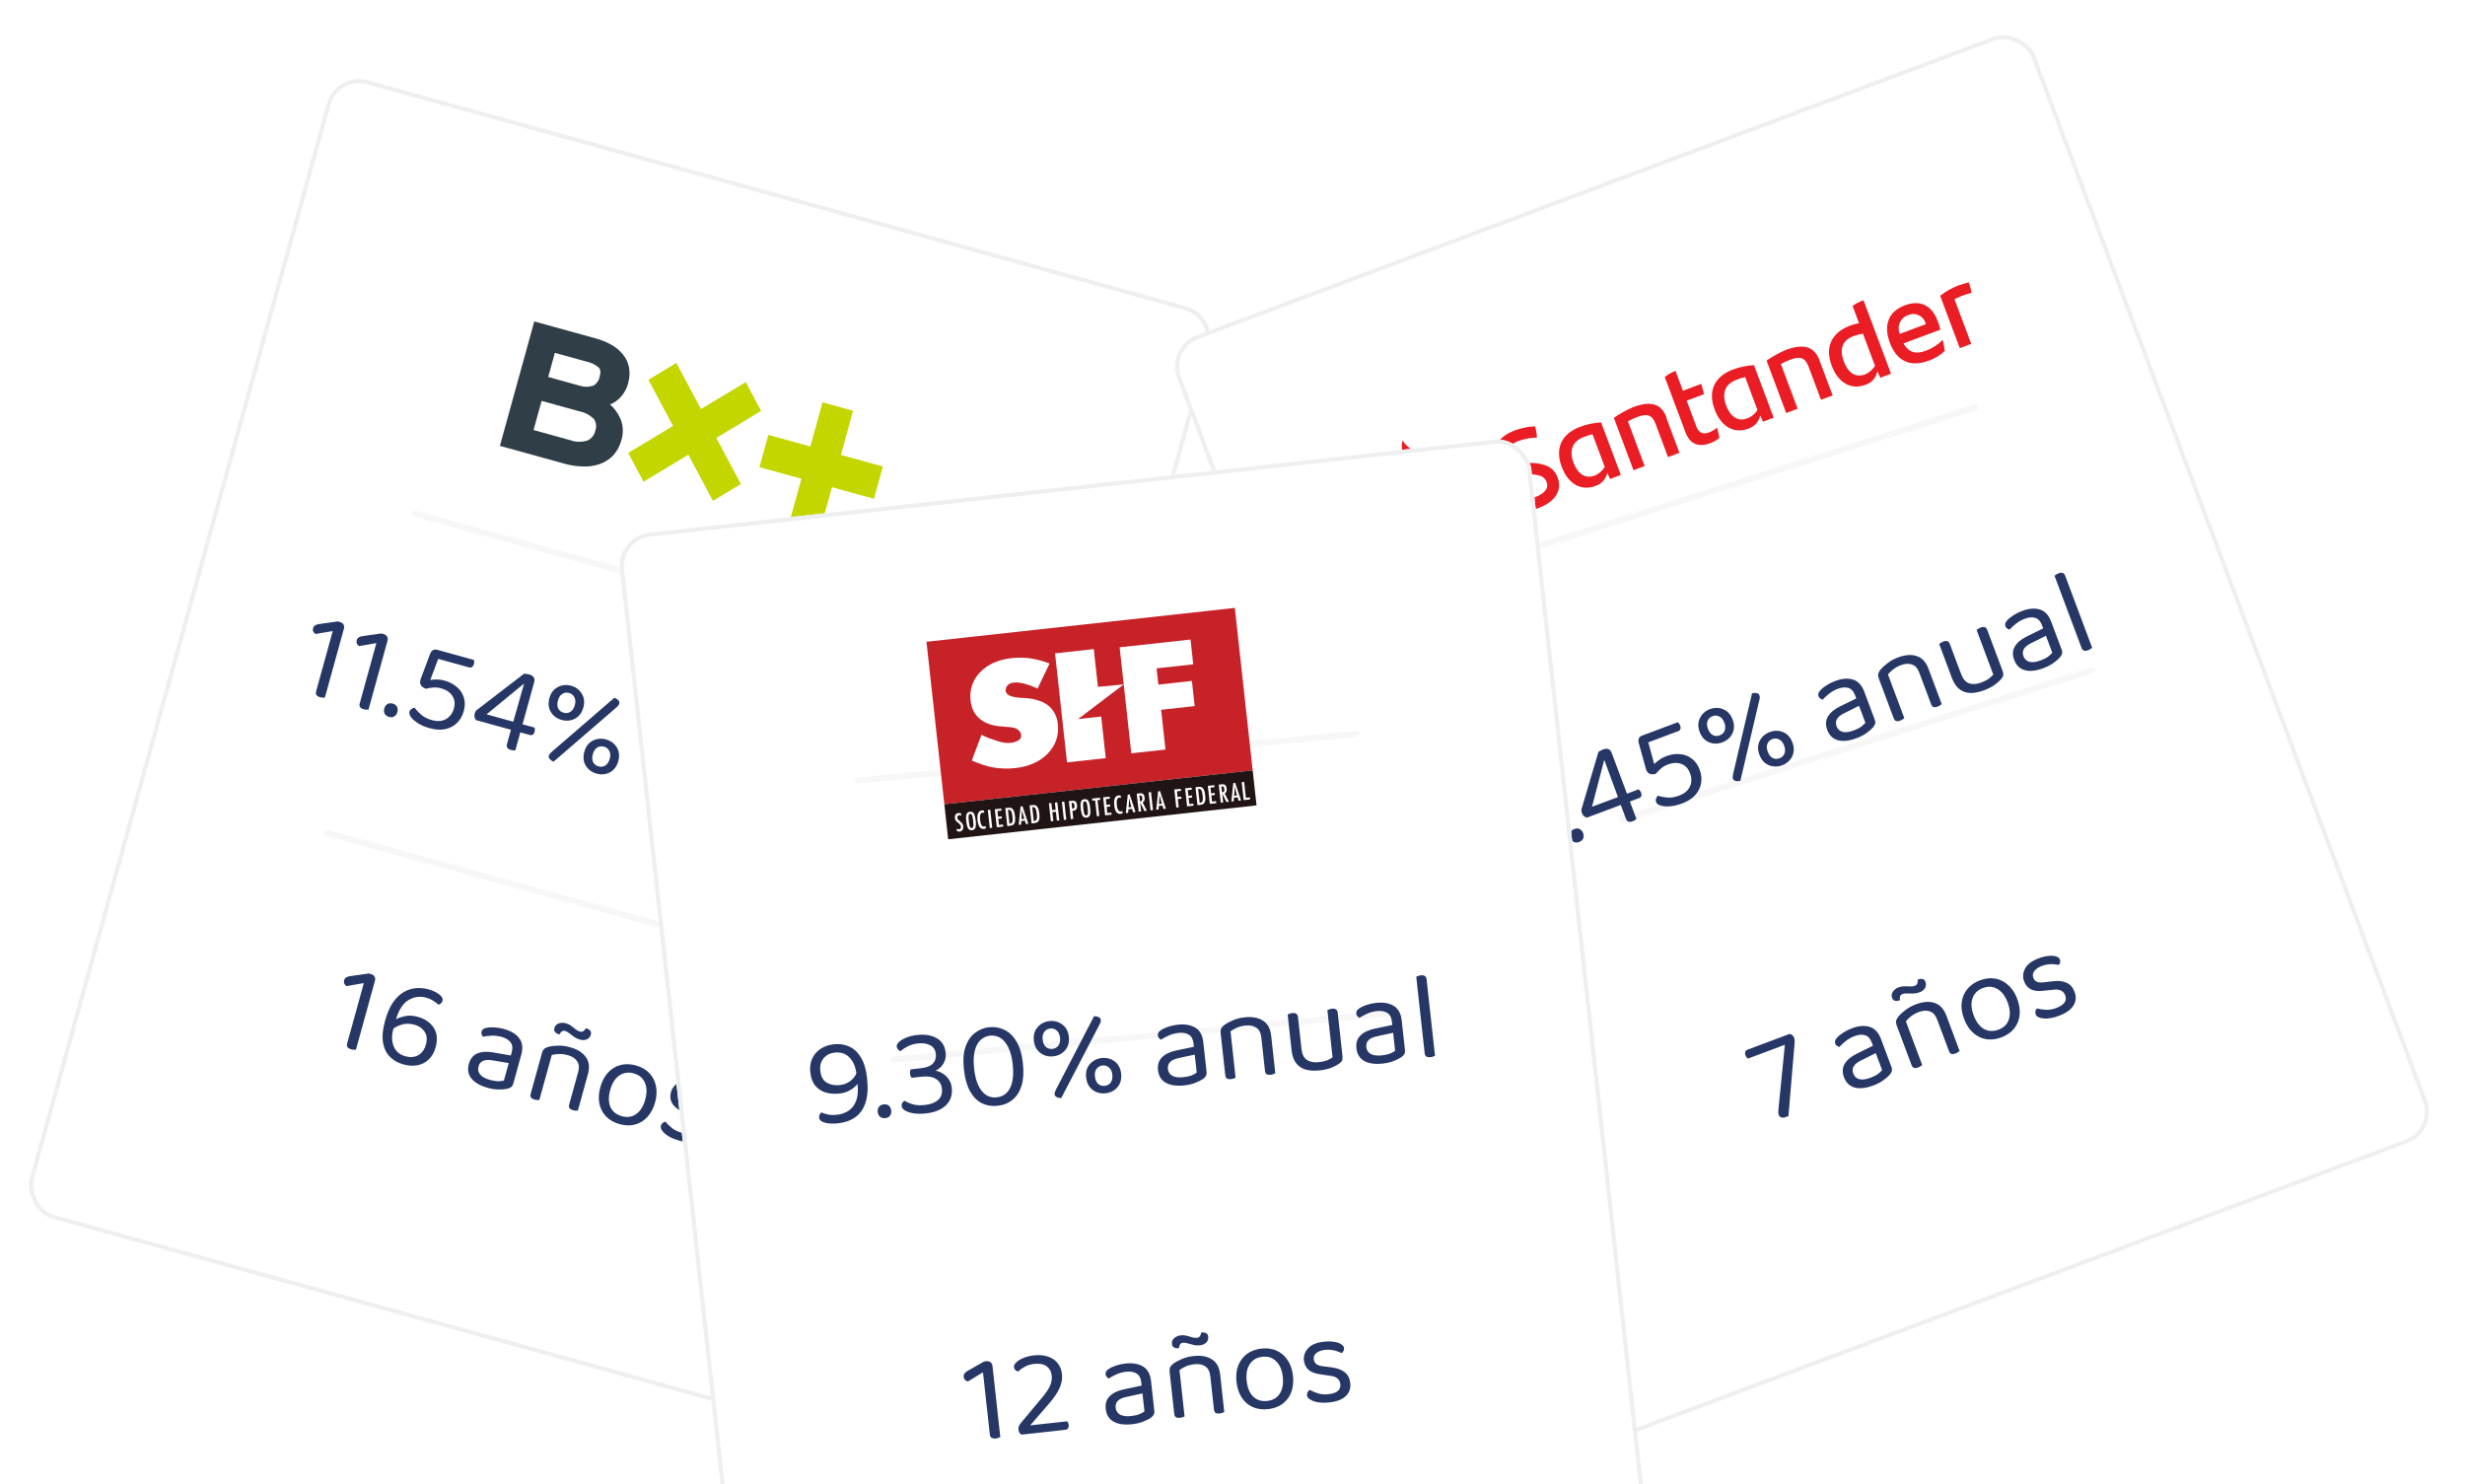 <svg width="588" height="354" viewBox="0 0 588 354" fill="none" xmlns="http://www.w3.org/2000/svg">
<g filter="url(#filter0_d_2260_14225)">
<rect x="80.041" y="15" width="218.723" height="281.816" rx="8" transform="rotate(15.443 80.041 15)" fill="white"/>
<rect x="80.39" y="15.615" width="217.723" height="280.816" rx="7.5" transform="rotate(15.443 80.39 15.615)" stroke="#EEEFF0"/>
</g>
<path d="M99.1 122.561L214.353 154.399" stroke="#F7F7F7" stroke-width="1.489" stroke-linecap="round"/>
<path d="M78.07 198.687L193.323 230.525" stroke="#F7F7F7" stroke-width="1.489" stroke-linecap="round"/>
<path d="M86.683 243.93L84.358 243.288L86.785 234.503L82.634 235.211C82.412 235.046 82.241 234.845 82.122 234.606C82.022 234.372 82.011 234.112 82.09 233.824C82.244 233.269 82.705 232.944 83.473 232.847L87.976 232.206L88.521 232.357C88.904 232.462 89.178 232.662 89.345 232.955C89.511 233.248 89.541 233.586 89.435 233.969L86.683 243.93ZM84.675 242.14L87.001 242.782L84.899 250.39C84.774 250.396 84.61 250.392 84.408 250.378C84.201 250.382 83.982 250.353 83.753 250.289C83.351 250.178 83.068 250.007 82.905 249.777C82.743 249.547 82.711 249.25 82.812 248.886L84.675 242.14ZM105.555 238.731C105.492 238.96 105.364 239.162 105.172 239.336C105.004 239.495 104.811 239.596 104.594 239.639C104.231 239.312 103.803 238.998 103.309 238.697C102.84 238.382 102.299 238.14 101.687 237.971C100.194 237.559 98.783 237.746 97.453 238.532C96.143 239.323 95.144 240.85 94.458 243.112C94.946 242.835 95.641 242.594 96.542 242.39C97.467 242.172 98.514 242.224 99.681 242.546C101.365 243.011 102.621 243.873 103.447 245.132C104.274 246.39 104.428 247.957 103.91 249.832C103.582 251.019 103.041 251.971 102.286 252.69C101.551 253.414 100.66 253.878 99.615 254.084C98.588 254.295 97.453 254.228 96.209 253.885C94.927 253.53 93.858 252.926 93.002 252.072C92.151 251.198 91.602 250.058 91.352 248.65C91.127 247.228 91.294 245.503 91.855 243.474C92.352 241.675 92.98 240.221 93.739 239.113C94.523 237.99 95.379 237.166 96.307 236.64C97.241 236.094 98.212 235.785 99.22 235.714C100.234 235.623 101.219 235.71 102.176 235.974C102.846 236.159 103.45 236.398 103.987 236.691C104.543 236.989 104.969 237.312 105.264 237.661C105.559 238.011 105.656 238.367 105.555 238.731ZM96.74 251.961C97.85 252.268 98.852 252.184 99.745 251.71C100.644 251.217 101.262 250.357 101.6 249.133C101.944 247.889 101.834 246.869 101.271 246.075C100.732 245.267 99.936 244.718 98.883 244.427C97.831 244.136 96.858 244.115 95.966 244.363C95.079 244.591 94.328 244.961 93.713 245.471L93.855 245.293C93.406 246.92 93.423 248.346 93.909 249.572C94.399 250.779 95.343 251.575 96.74 251.961ZM116.354 259.481C114.555 258.984 113.256 258.244 112.456 257.261C111.676 256.283 111.47 255.124 111.84 253.784C112.184 252.54 112.857 251.707 113.86 251.283C114.887 250.846 116.156 250.764 117.667 251.037L121.854 251.761L122.076 250.958C122.341 250.001 122.247 249.223 121.794 248.624C121.341 248.025 120.627 247.591 119.651 247.321C118.866 247.105 118.079 247.011 117.288 247.039C116.516 247.073 115.814 247.157 115.179 247.291C115.063 247.115 114.962 246.922 114.875 246.713C114.813 246.49 114.809 246.282 114.862 246.091C114.999 245.593 115.383 245.287 116.012 245.173C116.602 245.047 117.251 245.01 117.958 245.062C118.689 245.099 119.438 245.223 120.203 245.435C121.868 245.895 123.086 246.633 123.856 247.649C124.625 248.665 124.788 249.976 124.344 251.584L122.465 258.388C122.348 258.809 122.172 259.11 121.937 259.293C121.725 259.461 121.431 259.596 121.052 259.697C120.524 259.819 119.849 259.88 119.025 259.879C118.201 259.878 117.311 259.745 116.354 259.481ZM116.877 257.586C117.681 257.808 118.363 257.914 118.922 257.903C119.505 257.879 119.933 257.822 120.205 257.733L121.355 253.57L117.692 252.96C116.675 252.761 115.878 252.778 115.299 253.009C114.72 253.241 114.335 253.701 114.145 254.39C113.949 255.098 114.074 255.73 114.518 256.285C114.981 256.846 115.767 257.279 116.877 257.586ZM140.243 256.223L139.434 259.151L137.137 258.517L137.915 255.704C138.211 254.632 138.121 253.763 137.646 253.096C137.19 252.434 136.455 251.963 135.441 251.683C134.676 251.472 133.97 251.38 133.323 251.407C132.677 251.435 132.109 251.515 131.62 251.647L130.248 256.614L127.951 255.979L129.291 251.128C129.402 250.726 129.569 250.422 129.791 250.215C130.037 249.995 130.395 249.816 130.866 249.678C131.443 249.528 132.177 249.443 133.069 249.421C133.966 249.381 134.931 249.503 135.964 249.789C137.706 250.27 138.963 251.05 139.737 252.128C140.534 253.193 140.703 254.558 140.243 256.223ZM128.387 254.4L130.684 255.035L128.654 262.384C128.547 262.396 128.393 262.394 128.191 262.38C127.984 262.384 127.766 262.355 127.536 262.291C127.134 262.18 126.849 262.019 126.681 261.808C126.518 261.578 126.486 261.281 126.587 260.917L128.387 254.4ZM137.574 256.938L139.87 257.573L137.84 264.922C137.734 264.934 137.57 264.93 137.349 264.91C137.142 264.914 136.933 264.887 136.722 264.829C136.301 264.713 136.007 264.549 135.838 264.338C135.695 264.113 135.673 263.818 135.773 263.455L137.574 256.938ZM134.891 244.054C135.427 244.202 135.882 244.42 136.255 244.709C136.653 244.984 137.01 245.257 137.326 245.53C137.667 245.789 138 245.963 138.325 246.053C138.67 246.148 138.947 246.112 139.159 245.943C139.389 245.781 139.585 245.557 139.746 245.271L139.918 245.319C140.263 245.414 140.545 245.585 140.766 245.831C140.991 246.058 141.048 246.373 140.937 246.775C140.789 247.311 140.479 247.688 140.006 247.908C139.534 248.128 138.982 248.15 138.35 247.976C137.814 247.828 137.34 247.604 136.929 247.305C136.517 247.006 136.141 246.727 135.8 246.468C135.465 246.19 135.144 246.009 134.838 245.924C134.494 245.829 134.216 245.865 134.005 246.034C133.793 246.202 133.604 246.438 133.438 246.742L133.266 246.695C132.921 246.6 132.639 246.429 132.419 246.183C132.198 245.936 132.141 245.622 132.247 245.239C132.352 244.856 132.535 244.567 132.795 244.371C133.08 244.161 133.403 244.034 133.766 243.99C134.153 243.932 134.528 243.954 134.891 244.054ZM156.266 262.936C155.874 264.352 155.265 265.513 154.439 266.417C153.612 267.322 152.631 267.926 151.497 268.231C150.362 268.535 149.134 268.505 147.814 268.14C146.493 267.776 145.415 267.169 144.578 266.32C143.761 265.476 143.229 264.454 142.984 263.253C142.739 262.052 142.812 260.744 143.204 259.328C143.6 257.892 144.209 256.732 145.03 255.846C145.876 254.947 146.866 254.345 148.001 254.041C149.155 253.741 150.383 253.772 151.684 254.131C152.985 254.491 154.045 255.092 154.862 255.936C155.68 256.78 156.211 257.802 156.456 259.003C156.726 260.19 156.662 261.501 156.266 262.936ZM151.161 256.026C149.878 255.672 148.728 255.848 147.708 256.555C146.713 257.249 145.996 258.389 145.558 259.978C145.114 261.586 145.131 262.94 145.61 264.04C146.108 265.146 147.017 265.881 148.337 266.246C149.639 266.605 150.777 266.436 151.753 265.737C152.753 265.025 153.473 263.874 153.912 262.286C154.35 260.697 154.321 259.35 153.823 258.244C153.349 257.125 152.462 256.385 151.161 256.026ZM168.32 269.603C167.982 270.828 167.268 271.661 166.178 272.101C165.088 272.542 163.691 272.527 161.988 272.056C160.533 271.654 159.408 271.106 158.611 270.412C157.819 269.699 157.497 269.075 157.645 268.539C157.708 268.309 157.827 268.105 158 267.926C158.197 267.734 158.439 267.605 158.724 267.539C159.141 268.046 159.651 268.547 160.255 269.044C160.86 269.54 161.602 269.91 162.483 270.153C164.473 270.703 165.653 270.308 166.023 268.969C166.177 268.414 166.129 267.916 165.879 267.477C165.654 267.023 165.238 266.63 164.629 266.297L162.421 265.007C161.333 264.398 160.603 263.722 160.231 262.981C159.864 262.22 159.805 261.39 160.054 260.491C160.334 259.477 160.989 258.71 162.018 258.191C163.047 257.672 164.403 257.645 166.088 258.11C166.987 258.359 167.745 258.671 168.362 259.047C168.985 259.405 169.435 259.787 169.714 260.193C170.018 260.586 170.122 260.955 170.027 261.299C169.958 261.548 169.83 261.75 169.643 261.904C169.476 262.064 169.273 262.162 169.036 262.2C168.849 261.983 168.597 261.739 168.281 261.466C167.99 261.179 167.621 260.913 167.174 260.666C166.732 260.4 166.225 260.187 165.65 260.029C164.808 259.796 164.084 259.771 163.477 259.954C162.871 260.136 162.485 260.524 162.322 261.117C162.205 261.538 162.246 261.951 162.443 262.356C162.664 262.747 163.08 263.109 163.688 263.441L165.534 264.477C166.751 265.142 167.592 265.9 168.058 266.75C168.529 267.58 168.616 268.531 168.32 269.603Z" fill="#263765"/>
<path d="M79.277 159.95L76.952 159.307L79.379 150.523L75.228 151.23C75.006 151.066 74.835 150.864 74.716 150.625C74.615 150.391 74.605 150.131 74.684 149.844C74.838 149.289 75.298 148.963 76.067 148.866L80.569 148.225L81.115 148.376C81.498 148.482 81.772 148.681 81.938 148.974C82.105 149.268 82.135 149.605 82.029 149.988L79.277 159.95ZM77.269 158.159L79.594 158.802L77.493 166.409C77.367 166.416 77.204 166.412 77.002 166.397C76.795 166.402 76.576 166.372 76.346 166.309C75.945 166.198 75.662 166.027 75.499 165.797C75.336 165.566 75.305 165.269 75.405 164.905L77.269 158.159ZM89.678 162.823L87.353 162.181L89.78 153.396L85.629 154.104C85.407 153.939 85.236 153.737 85.117 153.498C85.016 153.265 85.006 153.004 85.085 152.717C85.239 152.162 85.699 151.836 86.468 151.74L90.97 151.099L91.516 151.249C91.899 151.355 92.173 151.555 92.339 151.848C92.506 152.141 92.536 152.479 92.43 152.861L89.678 162.823ZM87.67 161.032L89.995 161.675L87.894 169.282C87.768 169.289 87.605 169.285 87.403 169.27C87.195 169.275 86.977 169.245 86.747 169.182C86.346 169.071 86.063 168.9 85.9 168.67C85.737 168.439 85.706 168.142 85.806 167.779L87.67 161.032ZM91.663 168.995C91.79 168.536 92.03 168.19 92.382 167.958C92.754 167.731 93.189 167.686 93.686 167.824C94.184 167.961 94.524 168.22 94.708 168.6C94.891 168.98 94.919 169.4 94.792 169.859C94.671 170.3 94.434 170.636 94.081 170.868C93.729 171.1 93.303 171.148 92.806 171.01C92.308 170.873 91.958 170.611 91.756 170.226C91.572 169.845 91.542 169.435 91.663 168.995ZM105.866 155.43L104.623 156.91L102.636 162.201C103.009 162.118 103.504 162.08 104.12 162.085C104.761 162.077 105.407 162.163 106.058 162.342C107.206 162.66 108.179 163.165 108.976 163.859C109.778 164.534 110.331 165.366 110.634 166.357C110.962 167.333 110.957 168.433 110.618 169.658C110.312 170.768 109.778 171.692 109.018 172.43C108.278 173.173 107.348 173.668 106.229 173.915C105.135 174.148 103.889 174.072 102.492 173.686C101.401 173.384 100.478 172.996 99.724 172.52C98.97 172.043 98.413 171.56 98.054 171.07C97.695 170.579 97.564 170.161 97.659 169.817C97.743 169.511 97.913 169.269 98.168 169.092C98.442 168.921 98.695 168.826 98.926 168.808C99.247 169.288 99.737 169.825 100.397 170.419C101.057 171.013 101.932 171.461 103.023 171.762C104.344 172.127 105.468 172.046 106.396 171.52C107.33 170.975 107.952 170.137 108.264 169.008C108.587 167.841 108.465 166.828 107.898 165.971C107.331 165.115 106.445 164.52 105.239 164.186C104.57 164.001 103.928 163.938 103.315 163.995C102.702 164.052 102.119 164.148 101.566 164.284C101.06 164.103 100.681 163.834 100.43 163.476C100.203 163.104 100.151 162.698 100.272 162.258C100.304 162.143 100.344 162 100.391 161.828C100.463 161.641 100.532 161.465 100.599 161.298L102.602 155.95C102.751 155.558 102.963 155.277 103.237 155.105C103.516 154.915 103.857 154.875 104.259 154.986L105.866 155.43ZM104.121 157.049L104.661 155.097L113.043 157.413C113.079 157.505 113.103 157.645 113.112 157.833C113.122 158.021 113.101 158.211 113.048 158.403C112.963 158.709 112.818 158.936 112.612 159.086C112.406 159.235 112.159 159.27 111.872 159.19L104.121 157.049ZM113.603 169.463L125.018 160.69C125.201 160.699 125.4 160.723 125.616 160.762C125.856 160.787 126.062 160.824 126.235 160.871C126.503 160.945 126.741 161.052 126.949 161.192C127.177 161.338 127.338 161.537 127.433 161.79C127.534 162.023 127.531 162.331 127.425 162.714L124.649 172.762L127.52 173.555C127.551 173.667 127.572 173.816 127.581 174.004C127.596 174.173 127.575 174.363 127.517 174.574C127.432 174.88 127.29 175.098 127.089 175.228C126.888 175.358 126.644 175.383 126.357 175.304L124.118 174.685L122.928 178.992C122.827 178.984 122.676 178.973 122.474 178.959C122.286 178.968 122.087 178.944 121.876 178.886C121.474 178.775 121.192 178.604 121.029 178.374C120.866 178.144 120.829 177.866 120.919 177.54L121.879 174.067L113.582 171.775C113.417 171.626 113.293 171.406 113.208 171.115C113.143 170.83 113.153 170.534 113.237 170.227C113.285 170.055 113.334 169.914 113.385 169.805C113.46 169.681 113.533 169.567 113.603 169.463ZM122.439 172.151L124.994 163.124L124.937 163.108L116.066 170.391L122.439 172.151ZM139.15 168.765C138.807 170.009 138.139 170.896 137.149 171.426C136.163 171.936 135.106 172.035 133.976 171.723C132.847 171.411 131.991 170.783 131.407 169.839C130.829 168.876 130.711 167.773 131.055 166.529C131.398 165.285 132.063 164.407 133.049 163.897C134.04 163.367 135.1 163.258 136.229 163.57C137.358 163.882 138.212 164.52 138.79 165.483C139.374 166.427 139.494 167.521 139.15 168.765ZM133.093 167.092C132.887 167.838 132.907 168.472 133.155 168.994C133.427 169.501 133.859 169.837 134.452 170.001C135.046 170.165 135.58 170.096 136.054 169.795C136.553 169.479 136.906 168.948 137.112 168.202C137.318 167.456 137.286 166.829 137.014 166.321C136.767 165.799 136.346 165.457 135.753 165.293C135.16 165.129 134.613 165.205 134.114 165.52C133.64 165.821 133.299 166.345 133.093 167.092ZM131.629 179.325L146.564 166.425C146.988 166.604 147.301 166.814 147.502 167.055C147.727 167.282 147.803 167.53 147.729 167.798C147.676 167.989 147.585 168.17 147.456 168.34C147.332 168.491 147.164 168.651 146.953 168.819L132.063 181.669C131.653 181.515 131.34 181.305 131.125 181.039C130.91 180.774 130.837 180.517 130.905 180.268C130.948 180.115 131.031 179.963 131.155 179.812C131.279 179.661 131.437 179.498 131.629 179.325ZM147.486 181.542C147.137 182.805 146.467 183.702 145.476 184.231C144.49 184.742 143.433 184.841 142.304 184.529C141.194 184.223 140.337 183.595 139.734 182.645C139.156 181.682 139.041 180.569 139.39 179.306C139.734 178.062 140.398 177.185 141.384 176.674C142.389 176.169 143.446 176.07 144.556 176.376C145.685 176.688 146.542 177.316 147.126 178.26C147.709 179.204 147.829 180.298 147.486 181.542ZM141.428 179.869C141.217 180.635 141.235 181.278 141.482 181.8C141.754 182.307 142.186 182.643 142.78 182.807C143.373 182.971 143.907 182.902 144.382 182.601C144.881 182.285 145.236 181.745 145.448 180.979C145.648 180.252 145.613 179.635 145.341 179.127C145.094 178.605 144.674 178.263 144.08 178.099C143.487 177.935 142.941 178.011 142.442 178.326C141.967 178.627 141.629 179.142 141.428 179.869ZM160.476 189.735C158.677 189.238 157.378 188.498 156.578 187.515C155.798 186.537 155.592 185.378 155.962 184.038C156.306 182.794 156.979 181.961 157.982 181.537C159.009 181.1 160.278 181.018 161.789 181.291L165.976 182.016L166.198 181.212C166.463 180.255 166.369 179.477 165.916 178.878C165.463 178.279 164.749 177.845 163.773 177.575C162.988 177.359 162.201 177.265 161.41 177.293C160.638 177.327 159.935 177.411 159.301 177.545C159.185 177.369 159.084 177.176 158.997 176.967C158.935 176.744 158.931 176.537 158.984 176.345C159.121 175.848 159.504 175.541 160.134 175.427C160.724 175.302 161.373 175.265 162.08 175.316C162.811 175.353 163.56 175.477 164.325 175.689C165.99 176.149 167.208 176.887 167.978 177.903C168.747 178.919 168.91 180.231 168.466 181.838L166.587 188.642C166.47 189.063 166.294 189.365 166.059 189.547C165.847 189.715 165.553 189.85 165.174 189.951C164.646 190.073 163.971 190.134 163.147 190.133C162.323 190.132 161.433 189.999 160.476 189.735ZM160.999 187.84C161.803 188.062 162.485 188.168 163.044 188.158C163.627 188.133 164.055 188.076 164.327 187.987L165.477 183.824L161.814 183.214C160.797 183.016 160 183.032 159.421 183.264C158.842 183.495 158.457 183.955 158.267 184.644C158.071 185.352 158.196 185.984 158.64 186.539C159.103 187.1 159.889 187.533 160.999 187.84ZM184.078 186.398L183.269 189.326L180.972 188.692L181.75 185.878C182.046 184.807 181.956 183.937 181.481 183.271C181.025 182.609 180.29 182.138 179.276 181.858C178.51 181.647 177.805 181.555 177.158 181.582C176.512 181.61 175.944 181.69 175.454 181.822L174.083 186.789L171.786 186.154L173.126 181.302C173.237 180.901 173.404 180.596 173.625 180.39C173.872 180.169 174.23 179.99 174.701 179.853C175.278 179.703 176.012 179.618 176.904 179.596C177.801 179.555 178.766 179.678 179.799 179.963C181.541 180.445 182.798 181.224 183.571 182.303C184.369 183.368 184.538 184.733 184.078 186.398ZM172.222 184.575L174.519 185.21L172.488 192.559C172.382 192.571 172.228 192.569 172.026 192.555C171.819 192.559 171.6 192.53 171.371 192.466C170.969 192.355 170.684 192.194 170.516 191.983C170.353 191.752 170.321 191.455 170.422 191.092L172.222 184.575ZM181.409 187.113L183.705 187.747L181.675 195.097C181.569 195.108 181.405 195.104 181.184 195.084C180.977 195.089 180.768 195.062 180.557 195.004C180.136 194.888 179.842 194.724 179.673 194.513C179.53 194.288 179.508 193.993 179.608 193.63L181.409 187.113ZM187.3 191.49L188.022 188.878L190.318 189.512L189.628 192.01C189.29 193.235 189.372 194.205 189.875 194.921C190.377 195.636 191.203 196.153 192.351 196.47C193.117 196.681 193.789 196.785 194.367 196.78C194.95 196.755 195.419 196.699 195.773 196.612L197.208 191.416L199.505 192.05L198.093 197.16C197.982 197.562 197.835 197.872 197.651 198.089C197.492 198.292 197.18 198.453 196.714 198.571C196.225 198.704 195.556 198.777 194.708 198.789C193.859 198.802 192.89 198.658 191.799 198.357C190.536 198.008 189.505 197.527 188.706 196.915C187.931 196.289 187.42 195.53 187.172 194.638C186.93 193.726 186.972 192.677 187.3 191.49ZM199.092 193.543L196.796 192.909L198.794 185.674C198.9 185.662 199.055 185.664 199.257 185.678C199.483 185.679 199.701 185.708 199.912 185.767C200.333 185.883 200.615 186.054 200.759 186.279C200.927 186.49 200.959 186.787 200.853 187.17L199.092 193.543ZM189.906 191.005L187.609 190.371L189.608 183.136C189.714 183.125 189.868 183.126 190.07 183.141C190.296 183.141 190.524 183.173 190.754 183.237C191.156 183.348 191.429 183.516 191.573 183.741C191.741 183.952 191.772 184.249 191.666 184.632L189.906 191.005ZM206.369 202.413C204.57 201.916 203.271 201.176 202.471 200.193C201.691 199.215 201.486 198.056 201.856 196.716C202.199 195.472 202.872 194.639 203.875 194.215C204.902 193.778 206.171 193.696 207.682 193.969L211.869 194.693L212.091 193.89C212.356 192.933 212.262 192.155 211.809 191.556C211.357 190.957 210.642 190.523 209.666 190.253C208.882 190.037 208.094 189.943 207.303 189.971C206.532 190.005 205.829 190.089 205.194 190.223C205.078 190.047 204.977 189.854 204.891 189.645C204.829 189.422 204.824 189.214 204.877 189.023C205.014 188.525 205.398 188.219 206.027 188.105C206.617 187.98 207.266 187.942 207.973 187.994C208.704 188.031 209.453 188.155 210.218 188.367C211.883 188.827 213.101 189.565 213.871 190.581C214.641 191.597 214.804 192.908 214.359 194.516L212.48 201.32C212.364 201.741 212.188 202.042 211.952 202.225C211.741 202.393 211.446 202.528 211.068 202.629C210.54 202.751 209.864 202.812 209.04 202.811C208.216 202.81 207.326 202.677 206.369 202.413ZM206.892 200.518C207.696 200.74 208.378 200.846 208.937 200.835C209.52 200.811 209.948 200.754 210.22 200.665L211.37 196.502L207.707 195.892C206.691 195.693 205.893 195.71 205.314 195.941C204.735 196.173 204.351 196.633 204.16 197.322C203.965 198.03 204.089 198.662 204.533 199.217C204.996 199.778 205.782 200.211 206.892 200.518ZM218.393 197.144L220.594 198.123L218.611 205.3C218.505 205.312 218.351 205.311 218.149 205.296C217.942 205.301 217.723 205.271 217.494 205.208C217.092 205.097 216.807 204.936 216.638 204.724C216.475 204.494 216.444 204.197 216.545 203.833L218.393 197.144ZM220.293 199.214L218.083 198.264L221.438 186.121C221.544 186.109 221.698 186.11 221.9 186.125C222.127 186.125 222.345 186.155 222.556 186.213C222.977 186.329 223.259 186.5 223.403 186.725C223.571 186.936 223.605 187.224 223.504 187.587L220.293 199.214Z" fill="#263765"/>
<path d="M145.488 96.499C146.53 96.078 147.467 95.404 148.219 94.533C148.971 93.663 149.517 92.621 149.81 91.496C150.183 90.247 150.265 88.93 150.047 87.658C149.826 86.502 149.328 85.432 148.599 84.547C147.819 83.597 146.875 82.811 145.814 82.228C144.624 81.565 143.359 81.054 142.045 80.707L127.445 76.674L119.247 106.352L134.543 110.577C135.982 110.989 137.467 111.222 138.966 111.273C140.309 111.336 141.658 111.153 142.953 110.732C144.178 110.326 145.3 109.622 146.225 108.677C147.191 107.628 147.886 106.341 148.241 104.943C148.748 103.274 148.667 101.487 148.015 99.908C147.426 98.576 146.569 97.399 145.5 96.456M141.407 92.01C140.404 92.349 139.334 92.351 138.347 92.016L130.767 89.923L132.358 84.165L140.074 86.297C141.066 86.519 141.991 86.976 142.778 87.633C142.955 87.79 143.468 88.273 143.074 89.697C142.998 90.201 142.804 90.681 142.511 91.095C142.217 91.508 141.832 91.842 141.391 92.067M141.992 102.767C141.883 103.273 141.659 103.746 141.338 104.146C141.017 104.546 140.611 104.861 140.153 105.063C138.79 105.511 137.336 105.484 136.013 104.989L127.273 102.574L129.193 95.622L138.166 98.101C139.486 98.353 140.701 98.995 141.668 99.951C141.943 100.349 142.117 100.815 142.174 101.306C142.231 101.798 142.168 102.301 141.992 102.767Z" fill="#303E47"/>
<path d="M200.587 108.511L203.497 97.976L196.204 95.961L193.294 106.497L183.283 103.731L181.156 111.431L191.167 114.197L188.252 124.747L195.545 126.761L198.46 116.211L208.471 118.977L210.598 111.277L200.587 108.511Z" fill="#C3D600"/>
<path d="M177.897 91.137L167.211 97.573L161.344 86.564L154.675 90.593L160.542 101.601L149.856 108.037L153.515 114.904L164.201 108.468L170.068 119.476L176.734 115.462L170.867 104.454L181.553 98.018L177.897 91.137Z" fill="#C3D600"/>
<g filter="url(#filter1_d_2260_14225)">
<rect x="278" y="80.743" width="218.723" height="281.816" rx="8" transform="rotate(-20.541 278 80.743)" fill="white"/>
<rect x="278.644" y="81.036" width="217.723" height="280.816" rx="7.5" transform="rotate(-20.541 278.644 81.036)" stroke="#EEEFF0"/>
</g>
<path d="M359.246 132.744L471.273 97.16" stroke="#F7F7F7" stroke-width="1.489" stroke-linecap="round"/>
<path d="M386.971 195.473L498.997 159.888" stroke="#F7F7F7" stroke-width="1.489" stroke-linecap="round"/>
<path d="M416.849 250.381L426.889 246.619C427.136 246.654 427.353 246.753 427.541 246.915C427.722 247.059 427.858 247.252 427.949 247.494C428.019 247.68 428.06 247.876 428.074 248.083C428.107 248.283 428.109 248.515 428.081 248.78L426.619 266.185C426.515 266.245 426.407 266.296 426.295 266.338C426.202 266.373 426.1 266.411 425.988 266.453C425.635 266.585 425.297 266.617 424.974 266.547C424.644 266.458 424.42 266.256 424.301 265.94C424.218 265.717 424.184 265.486 424.2 265.246C424.21 264.988 424.227 264.696 424.253 264.368L425.759 249.205L416.946 252.507C416.856 252.435 416.755 252.335 416.643 252.207C416.525 252.061 416.43 251.895 416.361 251.709C416.242 251.393 416.226 251.123 416.312 250.9C416.391 250.658 416.57 250.485 416.849 250.381ZM446.866 258.917C445.118 259.571 443.632 259.736 442.407 259.41C441.201 259.078 440.354 258.261 439.867 256.959C439.414 255.751 439.469 254.68 440.031 253.749C440.606 252.791 441.584 251.98 442.967 251.313L446.781 249.439L446.488 248.658C446.14 247.728 445.607 247.154 444.889 246.935C444.171 246.717 443.338 246.785 442.389 247.14C441.627 247.426 440.935 247.813 440.312 248.3C439.707 248.781 439.188 249.262 438.753 249.743C438.556 249.669 438.36 249.572 438.167 249.454C437.986 249.31 437.861 249.145 437.791 248.959C437.61 248.475 437.74 248.002 438.182 247.54C438.586 247.092 439.09 246.68 439.692 246.306C440.305 245.907 440.984 245.568 441.728 245.289C443.345 244.683 444.764 244.565 445.984 244.935C447.204 245.304 448.106 246.27 448.692 247.832L451.168 254.442C451.322 254.851 451.356 255.198 451.273 255.484C451.201 255.744 451.041 256.027 450.795 256.331C450.439 256.74 449.928 257.186 449.261 257.669C448.594 258.153 447.795 258.568 446.866 258.917ZM446.176 257.076C446.957 256.783 447.57 256.469 448.017 256.132C448.475 255.769 448.787 255.472 448.955 255.24L447.439 251.196L444.117 252.854C443.178 253.291 442.542 253.773 442.21 254.3C441.877 254.828 441.836 255.426 442.087 256.095C442.345 256.783 442.817 257.221 443.502 257.41C444.206 257.591 445.097 257.48 446.176 257.076ZM464.283 242.245L465.348 245.09L463.117 245.926L462.093 243.192C461.703 242.151 461.12 241.5 460.344 241.24C459.586 240.972 458.715 241.023 457.729 241.392C456.986 241.671 456.36 242.011 455.854 242.413C455.347 242.815 454.934 243.214 454.616 243.609L456.424 248.434L454.193 249.27L452.427 244.556C452.28 244.166 452.236 243.822 452.294 243.524C452.364 243.201 452.549 242.846 452.849 242.458C453.228 241.998 453.772 241.497 454.481 240.956C455.183 240.396 456.036 239.928 457.04 239.552C458.732 238.918 460.207 238.81 461.467 239.229C462.738 239.622 463.676 240.627 464.283 242.245ZM453.618 247.736L455.849 246.9L458.524 254.039C458.445 254.111 458.32 254.201 458.148 254.308C457.983 254.433 457.789 254.538 457.565 254.621C457.175 254.768 456.85 254.805 456.589 254.732C456.322 254.642 456.122 254.42 455.99 254.067L453.618 247.736ZM462.543 244.392L464.774 243.556L467.449 250.695C467.37 250.767 467.235 250.86 467.044 250.974C466.879 251.1 466.695 251.201 466.49 251.277C466.081 251.43 465.746 251.471 465.486 251.399C465.238 251.301 465.047 251.076 464.915 250.723L462.543 244.392ZM452.802 235.542C453.323 235.347 453.819 235.256 454.291 235.27C454.774 235.259 455.224 235.271 455.64 235.306C456.067 235.315 456.439 235.261 456.755 235.142C457.09 235.017 457.293 234.824 457.365 234.564C457.456 234.296 457.483 234 457.446 233.675L457.613 233.612C457.948 233.487 458.276 233.459 458.599 233.529C458.916 233.58 459.147 233.801 459.293 234.191C459.488 234.712 459.459 235.2 459.205 235.655C458.952 236.111 458.519 236.453 457.905 236.683C457.384 236.878 456.87 236.976 456.361 236.976C455.852 236.975 455.383 236.971 454.956 236.961C454.521 236.933 454.155 236.975 453.858 237.086C453.523 237.212 453.32 237.405 453.248 237.665C453.175 237.925 453.161 238.227 453.206 238.571L453.038 238.634C452.704 238.759 452.375 238.787 452.052 238.717C451.729 238.648 451.497 238.427 451.358 238.055C451.219 237.683 451.197 237.341 451.292 237.03C451.399 236.693 451.586 236.4 451.854 236.152C452.133 235.878 452.449 235.674 452.802 235.542ZM481.192 238.263C481.707 239.638 481.896 240.935 481.759 242.153C481.622 243.371 481.183 244.436 480.444 245.349C479.705 246.262 478.694 246.959 477.411 247.44C476.128 247.92 474.898 248.063 473.723 247.868C472.565 247.665 471.535 247.15 470.631 246.322C469.727 245.495 469.018 244.393 468.502 243.017C467.98 241.623 467.791 240.326 467.935 239.127C468.091 237.902 468.539 236.833 469.278 235.92C470.036 235 471.047 234.303 472.311 233.83C473.575 233.356 474.786 233.22 475.944 233.423C477.101 233.625 478.131 234.14 479.035 234.968C479.95 235.77 480.669 236.868 481.192 238.263ZM473.001 235.67C471.755 236.137 470.928 236.956 470.518 238.127C470.121 239.273 470.211 240.617 470.789 242.16C471.374 243.722 472.184 244.808 473.218 245.417C474.27 246.019 475.438 246.08 476.721 245.599C477.985 245.125 478.807 244.319 479.186 243.181C479.577 242.016 479.483 240.663 478.905 239.119C478.327 237.576 477.511 236.504 476.459 235.901C475.418 235.274 474.265 235.197 473.001 235.67ZM494.863 236.575C495.309 237.765 495.221 238.858 494.598 239.855C493.974 240.852 492.836 241.66 491.181 242.28C489.768 242.81 488.535 243.028 487.482 242.935C486.422 242.823 485.795 242.507 485.6 241.986C485.516 241.763 485.492 241.528 485.527 241.282C485.574 241.01 485.693 240.764 485.886 240.543C486.521 240.708 487.228 240.814 488.009 240.861C488.79 240.907 489.608 240.77 490.463 240.45C492.397 239.725 493.12 238.712 492.632 237.411C492.43 236.872 492.099 236.497 491.639 236.288C491.191 236.053 490.622 235.98 489.935 236.068L487.39 236.322C486.151 236.468 485.163 236.35 484.427 235.969C483.683 235.569 483.148 234.932 482.82 234.058C482.451 233.073 482.531 232.068 483.058 231.043C483.586 230.019 484.668 229.2 486.304 228.587C487.178 228.259 487.975 228.066 488.696 228.009C489.409 227.932 489.998 227.976 490.463 228.141C490.939 228.281 491.24 228.518 491.366 228.853C491.456 229.095 491.471 229.333 491.411 229.567C491.369 229.795 491.263 229.994 491.093 230.163C490.815 230.098 490.467 230.048 490.051 230.013C489.647 229.953 489.191 229.954 488.685 230.016C488.171 230.06 487.635 230.187 487.078 230.396C486.26 230.702 485.659 231.108 485.275 231.612C484.892 232.116 484.808 232.656 485.024 233.233C485.177 233.642 485.452 233.952 485.85 234.164C486.259 234.35 486.807 234.399 487.495 234.311L489.597 234.064C490.973 233.887 492.099 234.006 492.975 234.42C493.844 234.815 494.473 235.534 494.863 236.575Z" fill="#263765"/>
<path d="M344.48 114.58C344.089 113.656 343.476 112.842 342.696 112.21L335.861 106.537C335.342 106.107 334.895 105.598 334.536 105.028L334.464 105.404C334.289 106.471 334.397 107.565 334.776 108.577C335.155 109.589 335.793 110.484 336.625 111.173L342.13 115.689C342.962 116.375 343.599 117.268 343.978 118.278C344.356 119.288 344.463 120.38 344.287 121.444L344.215 121.82C343.854 121.252 343.407 120.743 342.89 120.311L337.856 116.12L334.651 113.447C334.131 113.012 333.682 112.498 333.321 111.925L333.25 112.301C333.068 113.368 333.172 114.464 333.551 115.477C333.931 116.491 334.573 117.385 335.411 118.07L340.903 122.59C341.741 123.275 342.383 124.169 342.763 125.183C343.143 126.196 343.247 127.292 343.064 128.359L343.001 128.717C342.634 128.153 342.188 127.645 341.676 127.208L334.774 121.559C333.883 120.79 333.205 119.804 332.805 118.697C328.816 121.513 326.646 125.167 327.714 128.018C329.211 132.015 336.374 133.008 343.742 130.247C351.109 127.487 355.856 122.032 354.358 118.035C353.36 115.37 349.418 113.931 344.494 114.454M361.674 122.07C361.38 121.189 361.224 120.269 361.213 119.341C362.882 119.438 364.553 119.19 366.121 118.611C368.425 117.747 369.497 116.511 368.928 114.992C368.358 113.473 367.161 113.238 364.467 113.062L362.955 113.082C360.195 112.931 358.07 112.208 357.092 109.597C356.023 106.746 357.338 104.172 361.348 102.669C362.893 102.079 364.526 101.75 366.179 101.695C366.439 102.565 366.587 103.464 366.619 104.371C365.117 104.401 363.629 104.677 362.215 105.186C360.03 106.004 359.377 107.221 359.876 108.554C360.375 109.886 361.622 110.254 363.589 110.353L365.126 110.4C368.782 110.549 370.659 111.502 371.572 113.94C372.64 116.791 371.204 119.608 366.954 121.201C365.224 121.915 363.357 122.235 361.487 122.14M381.948 100.8L386.63 113.297L384.072 114.255L383.383 112.781C383.237 113.512 382.897 114.189 382.398 114.742C381.9 115.295 381.261 115.704 380.55 115.924C377.272 117.152 374.112 115.571 372.525 111.335C370.938 107.098 372.306 103.532 376.915 101.805C378.525 101.204 380.217 100.851 381.933 100.76M382.816 111.429L379.88 103.595C379.175 103.737 378.486 103.95 377.824 104.229C374.973 105.298 374.3 107.555 375.348 110.353C376.301 112.898 378.011 114.338 380.449 113.425C381.395 113.013 382.196 112.326 382.749 111.454M397.477 99.631L400.617 108.011L397.886 109.034L394.931 101.147C394.182 99.149 393.171 98.479 390.44 99.502C389.711 99.785 389.004 100.12 388.325 100.507L392.318 111.165L389.654 112.164L384.972 99.667C386.446 98.638 388.024 97.766 389.68 97.068C394.314 95.407 396.425 96.622 397.559 99.646M407.597 103.162C408.334 102.912 409.012 102.513 409.588 101.99C409.796 102.748 409.996 103.646 410.15 104.423C409.519 104.978 408.79 105.41 408 105.7C405.336 106.698 403.176 106.125 402.043 103.1L397.107 89.925C397.879 89.304 398.747 88.814 399.678 88.475L401.45 93.204L405.82 91.567C406.073 92.445 406.314 93.251 406.468 94.028L402.339 95.576L404.635 101.704C405.229 103.289 406.264 103.661 407.597 103.162ZM418.411 87.138L423.093 99.635L420.549 100.588L419.86 99.114C419.714 99.844 419.374 100.522 418.875 101.075C418.376 101.628 417.738 102.037 417.026 102.257C413.749 103.485 410.589 101.904 409.002 97.668C407.414 93.431 408.783 89.865 413.392 88.138C414.998 87.542 416.685 87.192 418.396 87.098M419.226 97.787L416.291 89.953C415.59 90.094 414.905 90.304 414.247 90.582C411.383 91.655 410.71 93.913 411.758 96.711C412.711 99.255 414.434 100.691 416.859 99.783C417.84 99.386 418.669 98.687 419.226 97.787ZM434.02 85.939L437.16 94.319L434.376 95.362L431.421 87.475C430.672 85.477 429.661 84.807 426.93 85.83C426.201 86.112 425.494 86.448 424.815 86.835L428.808 97.493L426.077 98.516L421.395 86.02C422.865 84.993 424.439 84.124 426.09 83.425C430.724 81.765 432.902 82.954 434.035 85.979M444.534 71.668L451.083 89.147L448.525 90.106L447.817 88.578C447.684 89.33 447.345 90.03 446.836 90.6C446.327 91.169 445.669 91.584 444.937 91.8C441.659 93.028 438.513 91.442 436.925 87.205C435.338 82.969 436.706 79.402 441.316 77.675C442.008 77.416 442.723 77.219 443.451 77.088L441.903 72.958C442.712 72.399 443.591 71.952 444.519 71.628M447.279 87.306L444.389 79.592C443.616 79.724 442.856 79.918 442.114 80.171C439.383 81.195 438.756 83.374 439.825 86.225C440.778 88.77 442.488 90.21 444.926 89.297C445.867 88.876 446.666 88.191 447.226 87.326M462.852 78.63L454.059 81.925C455.263 84.041 456.926 84.588 459.417 83.655C460.935 83.102 462.304 82.21 463.423 81.045C463.564 81.827 463.808 82.845 463.929 83.696C462.845 84.724 461.557 85.512 460.147 86.009C455.538 87.736 452.4 86.01 450.807 81.761C449.42 78.057 450.016 74.461 454.387 72.823C458.384 71.326 460.976 73.256 462.159 76.414C462.456 77.135 462.689 77.882 462.857 78.644M453.201 79.633L459.382 77.317C459.287 76.876 459.095 76.461 458.82 76.103C458.546 75.744 458.195 75.451 457.794 75.244C457.393 75.037 456.95 74.922 456.499 74.906C456.047 74.89 455.598 74.975 455.183 75.153C454.743 75.296 454.338 75.529 453.995 75.839C453.652 76.148 453.378 76.527 453.19 76.95C453.003 77.373 452.908 77.83 452.909 78.293C452.911 78.755 453.011 79.212 453.201 79.633ZM469.656 67.391C469.95 68.184 470.162 69.006 470.286 69.844C469.62 70.093 468.976 70.198 468.19 70.493C467.404 70.787 466.882 71.058 466.223 71.366L470.216 82.024L467.485 83.047L462.803 70.551C464.136 69.505 465.62 68.668 467.204 68.066C468.015 67.838 468.988 67.474 469.646 67.364" fill="#EA1D25"/>
<path d="M357.3 188.355L367.341 184.593C367.587 184.628 367.804 184.727 367.992 184.889C368.174 185.033 368.309 185.226 368.4 185.468C368.47 185.654 368.511 185.85 368.525 186.057C368.558 186.257 368.56 186.49 368.532 186.754L367.07 204.159C366.966 204.219 366.858 204.27 366.746 204.312C366.653 204.347 366.551 204.385 366.439 204.427C366.086 204.559 365.748 204.591 365.425 204.521C365.095 204.433 364.871 204.23 364.752 203.914C364.669 203.691 364.635 203.46 364.651 203.22C364.661 202.963 364.678 202.67 364.704 202.342L366.21 187.179L357.397 190.481C357.307 190.409 357.206 190.309 357.094 190.181C356.976 190.035 356.882 189.869 356.812 189.683C356.694 189.367 356.677 189.097 356.763 188.874C356.842 188.632 357.021 188.459 357.3 188.355ZM374.601 199.874C374.434 199.428 374.425 199.007 374.574 198.612C374.741 198.21 375.067 197.919 375.55 197.737C376.033 197.556 376.461 197.566 376.833 197.766C377.205 197.966 377.474 198.289 377.641 198.735C377.802 199.163 377.807 199.574 377.658 199.969C377.51 200.364 377.193 200.652 376.71 200.833C376.227 201.014 375.79 201.008 375.399 200.815C375.028 200.615 374.762 200.302 374.601 199.874ZM377.214 193.138L381.296 179.332C381.45 179.232 381.625 179.134 381.823 179.039C382.032 178.918 382.22 178.827 382.388 178.764C382.648 178.666 382.904 178.613 383.155 178.604C383.424 178.588 383.672 178.654 383.897 178.803C384.115 178.933 384.294 179.184 384.434 179.556L388.091 189.317L390.88 188.272C390.971 188.344 391.075 188.454 391.194 188.6C391.305 188.728 391.399 188.894 391.476 189.099C391.587 189.396 391.6 189.656 391.514 189.879C391.428 190.102 391.246 190.266 390.967 190.371L388.791 191.186L390.359 195.369C390.273 195.423 390.144 195.503 389.972 195.61C389.825 195.728 389.65 195.826 389.445 195.902C389.055 196.049 388.726 196.076 388.459 195.986C388.192 195.895 387.999 195.692 387.88 195.376L386.616 192.001L378.556 195.021C378.335 194.998 378.105 194.893 377.866 194.707C377.645 194.514 377.479 194.269 377.367 193.971C377.305 193.804 377.262 193.661 377.239 193.543C377.227 193.399 377.219 193.264 377.214 193.138ZM385.944 190.122L382.708 181.316L382.652 181.337L379.752 192.442L385.944 190.122ZM393.24 174.889L393.104 176.816L394.605 182.265C394.858 181.979 395.236 181.657 395.738 181.3C396.251 180.916 396.824 180.606 397.457 180.369C398.572 179.951 399.656 179.789 400.709 179.882C401.755 179.957 402.691 180.306 403.518 180.929C404.357 181.526 404.999 182.42 405.445 183.61C405.849 184.688 405.961 185.749 405.779 186.793C405.616 187.829 405.154 188.776 404.394 189.633C403.646 190.465 402.593 191.135 401.236 191.644C400.176 192.041 399.201 192.268 398.311 192.326C397.421 192.384 396.686 192.32 396.108 192.134C395.529 191.948 395.177 191.687 395.052 191.353C394.94 191.055 394.936 190.76 395.038 190.467C395.159 190.167 395.308 189.942 395.484 189.791C396.026 189.991 396.738 190.138 397.621 190.231C398.504 190.324 399.476 190.172 400.535 189.775C401.818 189.294 402.681 188.568 403.123 187.597C403.557 186.607 403.569 185.564 403.158 184.467C402.733 183.333 402.04 182.585 401.078 182.225C400.116 181.864 399.049 181.904 397.878 182.343C397.227 182.586 396.67 182.912 396.208 183.318C395.745 183.725 395.33 184.145 394.963 184.58C394.447 184.731 393.982 184.735 393.569 184.593C393.167 184.426 392.886 184.128 392.725 183.701C392.684 183.589 392.631 183.45 392.569 183.282C392.518 183.089 392.47 182.906 392.426 182.731L390.904 177.227C390.795 176.823 390.801 176.47 390.922 176.171C391.036 175.852 391.288 175.62 391.678 175.474L393.24 174.889ZM392.779 177.224L392.069 175.327L400.213 172.276C400.296 172.33 400.397 172.429 400.516 172.576C400.634 172.722 400.728 172.889 400.798 173.074C400.909 173.372 400.926 173.642 400.847 173.883C400.767 174.125 400.588 174.298 400.31 174.402L392.779 177.224ZM413.301 171.634C413.754 172.842 413.735 173.952 413.244 174.963C412.747 175.955 411.949 176.657 410.852 177.068C409.755 177.479 408.693 177.474 407.666 177.053C406.632 176.613 405.889 175.789 405.436 174.581C404.983 173.372 405.006 172.272 405.503 171.28C405.994 170.269 406.788 169.558 407.885 169.147C408.982 168.736 410.047 168.75 411.081 169.19C412.108 169.611 412.848 170.425 413.301 171.634ZM407.416 173.839C407.688 174.564 408.077 175.065 408.584 175.341C409.102 175.593 409.649 175.61 410.225 175.394C410.802 175.178 411.193 174.809 411.4 174.286C411.619 173.738 411.592 173.101 411.321 172.376C411.049 171.651 410.654 171.162 410.136 170.911C409.629 170.635 409.088 170.604 408.512 170.82C407.935 171.036 407.538 171.418 407.319 171.967C407.112 172.49 407.145 173.114 407.416 173.839ZM413.419 184.598L417.925 165.385C418.373 165.28 418.75 165.267 419.054 165.343C419.37 165.395 419.577 165.55 419.675 165.811C419.744 165.997 419.777 166.196 419.772 166.41C419.76 166.605 419.719 166.833 419.646 167.093L415.148 186.24C414.725 186.356 414.349 186.37 414.019 186.281C413.689 186.193 413.478 186.028 413.388 185.786C413.332 185.638 413.31 185.466 413.322 185.27C413.333 185.075 413.366 184.851 413.419 184.598ZM427.553 177.076C428.013 178.303 427.997 179.422 427.507 180.432C427.009 181.425 426.212 182.126 425.115 182.537C424.037 182.941 422.975 182.936 421.929 182.522C420.895 182.083 420.148 181.25 419.688 180.022C419.235 178.814 419.258 177.714 419.755 176.721C420.272 175.722 421.069 175.021 422.147 174.617C423.244 174.206 424.306 174.21 425.333 174.631C426.36 175.052 427.1 175.867 427.553 177.076ZM421.668 179.28C421.947 180.024 422.34 180.534 422.846 180.811C423.364 181.062 423.912 181.08 424.488 180.864C425.064 180.648 425.456 180.278 425.663 179.756C425.882 179.207 425.852 178.561 425.573 177.817C425.308 177.111 424.917 176.632 424.399 176.381C423.892 176.104 423.351 176.074 422.774 176.29C422.198 176.506 421.8 176.888 421.582 177.436C421.375 177.959 421.404 178.574 421.668 179.28ZM442.878 176.072C441.13 176.727 439.644 176.892 438.419 176.566C437.213 176.234 436.367 175.416 435.879 174.115C435.426 172.906 435.481 171.836 436.044 170.905C436.618 169.947 437.596 169.135 438.979 168.469L442.793 166.594L442.501 165.813C442.152 164.884 441.619 164.31 440.901 164.091C440.183 163.872 439.35 163.941 438.402 164.296C437.64 164.582 436.947 164.968 436.324 165.456C435.72 165.937 435.2 166.418 434.765 166.899C434.568 166.825 434.373 166.728 434.18 166.609C433.999 166.465 433.873 166.3 433.804 166.114C433.622 165.631 433.753 165.158 434.194 164.696C434.599 164.247 435.102 163.836 435.704 163.462C436.318 163.063 436.996 162.724 437.74 162.445C439.358 161.839 440.776 161.721 441.996 162.09C443.216 162.46 444.119 163.426 444.704 164.988L447.181 171.598C447.334 172.007 447.369 172.354 447.285 172.64C447.213 172.9 447.054 173.183 446.807 173.487C446.452 173.896 445.94 174.342 445.273 174.825C444.606 175.308 443.808 175.724 442.878 176.072ZM442.188 174.232C442.969 173.939 443.583 173.624 444.029 173.288C444.487 172.925 444.8 172.628 444.967 172.395L443.452 168.351L440.129 170.01C439.19 170.446 438.555 170.928 438.222 171.456C437.89 171.983 437.849 172.582 438.1 173.251C438.357 173.939 438.829 174.377 439.515 174.566C440.219 174.747 441.11 174.636 442.188 174.232ZM460.016 159.505L461.082 162.35L458.851 163.186L457.827 160.453C457.437 159.411 456.853 158.761 456.077 158.5C455.32 158.233 454.448 158.284 453.463 158.653C452.719 158.931 452.094 159.272 451.587 159.674C451.08 160.076 450.668 160.474 450.349 160.869L452.157 165.694L449.926 166.53L448.16 161.816C448.014 161.426 447.97 161.082 448.028 160.785C448.098 160.462 448.282 160.106 448.582 159.718C448.961 159.258 449.505 158.757 450.214 158.216C450.916 157.656 451.769 157.188 452.773 156.812C454.465 156.178 455.941 156.07 457.2 156.489C458.471 156.882 459.41 157.887 460.016 159.505ZM449.351 164.996L451.582 164.16L454.258 171.3C454.179 171.372 454.053 171.461 453.881 171.568C453.716 171.693 453.522 171.798 453.299 171.881C452.908 172.028 452.583 172.065 452.323 171.993C452.056 171.902 451.856 171.68 451.723 171.327L449.351 164.996ZM458.276 161.652L460.507 160.816L463.182 167.956C463.103 168.028 462.969 168.121 462.778 168.234C462.613 168.36 462.428 168.461 462.224 168.538C461.815 168.691 461.48 168.731 461.22 168.659C460.971 168.562 460.78 168.336 460.648 167.983L458.276 161.652ZM465.615 161.733L464.664 159.195L466.895 158.359L467.805 160.785C468.25 161.975 468.887 162.712 469.714 162.996C470.541 163.279 471.513 163.212 472.628 162.794C473.372 162.516 473.976 162.204 474.441 161.86C474.899 161.498 475.246 161.177 475.48 160.899L473.589 155.851L475.82 155.015L477.68 159.979C477.826 160.369 477.889 160.706 477.868 160.99C477.859 161.248 477.701 161.562 477.394 161.931C477.075 162.326 476.577 162.778 475.898 163.287C475.219 163.795 474.35 164.248 473.29 164.645C472.063 165.105 470.946 165.322 469.94 165.296C468.946 165.245 468.086 164.931 467.361 164.354C466.629 163.759 466.047 162.885 465.615 161.733ZM476.363 156.465L474.132 157.301L471.499 150.273C471.578 150.201 471.703 150.111 471.875 150.004C472.059 149.872 472.253 149.768 472.458 149.691C472.867 149.538 473.196 149.51 473.444 149.607C473.704 149.68 473.904 149.902 474.044 150.273L476.363 156.465ZM467.439 159.809L465.208 160.645L462.574 153.617C462.653 153.545 462.779 153.455 462.951 153.348C463.134 153.216 463.338 153.108 463.561 153.024C463.951 152.878 464.271 152.854 464.52 152.951C464.78 153.024 464.98 153.246 465.119 153.617L467.439 159.809ZM487.463 159.367C485.715 160.022 484.229 160.186 483.005 159.86C481.799 159.528 480.952 158.711 480.464 157.409C480.011 156.201 480.066 155.131 480.629 154.199C481.203 153.242 482.182 152.43 483.565 151.763L487.379 149.889L487.086 149.108C486.738 148.178 486.204 147.604 485.486 147.385C484.768 147.167 483.935 147.235 482.987 147.59C482.225 147.876 481.532 148.263 480.909 148.751C480.305 149.231 479.785 149.712 479.351 150.193C479.153 150.119 478.958 150.022 478.765 149.904C478.584 149.76 478.458 149.595 478.389 149.409C478.208 148.925 478.338 148.452 478.779 147.99C479.184 147.542 479.687 147.13 480.289 146.756C480.903 146.357 481.581 146.018 482.325 145.739C483.943 145.133 485.362 145.015 486.581 145.385C487.801 145.755 488.704 146.72 489.289 148.282L491.766 154.892C491.919 155.301 491.954 155.649 491.87 155.934C491.798 156.195 491.639 156.477 491.392 156.781C491.037 157.19 490.525 157.636 489.858 158.119C489.191 158.603 488.393 159.018 487.463 159.367ZM486.773 157.526C487.554 157.233 488.168 156.919 488.614 156.582C489.072 156.219 489.385 155.922 489.552 155.69L488.037 151.646L484.714 153.304C483.775 153.741 483.14 154.223 482.807 154.75C482.475 155.278 482.434 155.876 482.685 156.545C482.943 157.233 483.414 157.671 484.1 157.86C484.804 158.041 485.695 157.93 486.773 157.526ZM494.097 148.039L496.453 147.538L499.066 154.51C498.987 154.582 498.861 154.672 498.689 154.779C498.524 154.904 498.33 155.009 498.107 155.092C497.717 155.239 497.391 155.276 497.131 155.203C496.864 155.113 496.664 154.891 496.532 154.538L494.097 148.039ZM496.851 148.598L494.504 149.127L490.084 137.33C490.163 137.258 490.289 137.168 490.461 137.061C490.644 136.929 490.838 136.824 491.043 136.748C491.452 136.595 491.781 136.567 492.029 136.664C492.29 136.737 492.486 136.949 492.618 137.302L496.851 148.598Z" fill="#263765"/>
<g filter="url(#filter2_d_2260_14225)">
<rect x="147" y="125.901" width="218.723" height="281.816" rx="8" transform="rotate(-6.274 147 125.901)" fill="white"/>
<rect x="147.552" y="126.344" width="217.723" height="280.816" rx="7.5" transform="rotate(-6.274 147.552 126.344)" stroke="#EEEFF0"/>
</g>
<path d="M204.607 186.169L323.523 175.087" stroke="#F7F7F7" stroke-width="1.489" stroke-linecap="round"/>
<path d="M213.242 252.756L332.158 241.673" stroke="#F7F7F7" stroke-width="1.489" stroke-linecap="round"/>
<path d="M237.876 336.122L235.478 336.386L234.482 327.326L230.888 329.519C230.62 329.449 230.387 329.325 230.188 329.147C230.008 328.967 229.902 328.729 229.869 328.433C229.807 327.86 230.114 327.387 230.792 327.013L234.738 324.752L235.301 324.69C235.695 324.646 236.024 324.73 236.287 324.941C236.55 325.152 236.703 325.454 236.746 325.849L237.876 336.122ZM235.348 335.201L237.746 334.938L238.608 342.783C238.494 342.835 238.34 342.892 238.147 342.953C237.957 343.034 237.743 343.088 237.506 343.114C237.091 343.159 236.766 343.105 236.529 342.952C236.293 342.798 236.154 342.533 236.112 342.158L235.348 335.201ZM241.869 326.065C241.83 325.71 242.019 325.339 242.436 324.954C242.851 324.549 243.432 324.195 244.178 323.894C244.923 323.592 245.75 323.391 246.658 323.291C247.921 323.152 249.031 323.25 249.986 323.585C250.94 323.899 251.705 324.414 252.283 325.13C252.861 325.845 253.208 326.726 253.323 327.772C253.442 328.858 253.254 329.957 252.757 331.07C252.28 332.181 251.385 333.488 250.072 334.991L245.738 339.992L254.53 339.025C254.618 339.095 254.701 339.216 254.78 339.387C254.856 339.539 254.906 339.723 254.93 339.94C254.965 340.256 254.903 340.512 254.745 340.709C254.607 340.904 254.4 341.017 254.123 341.047L243.673 342.196C243.46 342.08 243.294 341.928 243.173 341.742C243.051 341.535 242.977 341.314 242.95 341.077C242.916 340.761 242.945 340.478 243.037 340.229C243.127 339.959 243.279 339.703 243.492 339.46L248.258 333.752C249.355 332.473 250.089 331.423 250.458 330.604C250.825 329.764 250.962 328.92 250.869 328.072C250.767 327.144 250.368 326.419 249.671 325.896C248.974 325.374 247.985 325.183 246.702 325.324C245.833 325.419 245.07 325.653 244.412 326.025C243.773 326.395 243.246 326.773 242.829 327.158C242.601 327.083 242.387 326.957 242.188 326.779C242.008 326.599 241.902 326.361 241.869 326.065ZM270.067 339.714C268.211 339.918 266.731 339.711 265.624 339.094C264.537 338.474 263.918 337.474 263.766 336.092C263.625 334.809 263.942 333.786 264.717 333.021C265.509 332.235 266.658 331.689 268.162 331.384L272.321 330.508L272.229 329.679C272.121 328.692 271.746 328.004 271.104 327.615C270.462 327.226 269.637 327.087 268.631 327.198C267.822 327.287 267.055 327.491 266.331 327.81C265.627 328.127 265.005 328.465 264.465 328.824C264.292 328.703 264.127 328.562 263.969 328.399C263.829 328.215 263.748 328.024 263.726 327.827C263.67 327.314 263.913 326.888 264.455 326.548C264.957 326.213 265.546 325.939 266.222 325.725C266.915 325.489 267.656 325.327 268.446 325.241C270.163 325.052 271.567 325.287 272.658 325.946C273.749 326.605 274.386 327.764 274.568 329.421L275.339 336.438C275.387 336.872 275.335 337.217 275.184 337.474C275.05 337.708 274.826 337.942 274.512 338.177C274.066 338.485 273.461 338.792 272.695 339.095C271.93 339.399 271.054 339.606 270.067 339.714ZM269.852 337.76C270.681 337.669 271.353 337.515 271.869 337.299C272.402 337.06 272.778 336.849 272.997 336.665L272.526 332.373L268.897 333.161C267.879 333.353 267.144 333.663 266.692 334.093C266.24 334.522 266.053 335.092 266.131 335.802C266.211 336.532 266.56 337.073 267.178 337.425C267.816 337.774 268.707 337.886 269.852 337.76ZM291.055 327.849L291.387 330.868L289.019 331.129L288.7 328.227C288.578 327.122 288.173 326.348 287.485 325.904C286.817 325.458 285.96 325.293 284.914 325.408C284.125 325.494 283.435 325.67 282.845 325.935C282.255 326.199 281.757 326.484 281.351 326.788L281.914 331.91L279.545 332.17L278.995 327.167C278.95 326.753 278.992 326.408 279.121 326.134C279.269 325.839 279.535 325.54 279.922 325.237C280.402 324.885 281.053 324.534 281.873 324.184C282.691 323.814 283.634 323.571 284.699 323.454C286.495 323.256 287.952 323.516 289.069 324.232C290.204 324.926 290.866 326.132 291.055 327.849ZM279.366 330.542L281.735 330.282L282.568 337.86C282.473 337.911 282.33 337.966 282.137 338.028C281.946 338.109 281.732 338.162 281.495 338.188C281.081 338.234 280.756 338.189 280.522 338.055C280.285 337.902 280.146 337.637 280.105 337.262L279.366 330.542ZM288.84 329.5L291.208 329.24L292.041 336.819C291.947 336.869 291.793 336.926 291.581 336.989C291.39 337.07 291.186 337.123 290.969 337.147C290.534 337.194 290.2 337.151 289.966 337.017C289.749 336.861 289.62 336.596 289.578 336.221L288.84 329.5ZM281.58 318.523C282.133 318.462 282.636 318.497 283.09 318.627C283.561 318.735 283.994 318.857 284.389 318.994C284.801 319.108 285.175 319.147 285.51 319.11C285.865 319.071 286.11 318.934 286.244 318.7C286.398 318.463 286.497 318.183 286.541 317.858L286.719 317.839C287.074 317.799 287.399 317.854 287.695 318.001C287.989 318.128 288.159 318.399 288.204 318.814C288.265 319.366 288.116 319.832 287.759 320.211C287.401 320.59 286.896 320.815 286.245 320.887C285.692 320.948 285.169 320.915 284.676 320.79C284.183 320.664 283.73 320.544 283.318 320.43C282.904 320.295 282.539 320.246 282.223 320.28C281.868 320.319 281.623 320.456 281.489 320.691C281.355 320.925 281.267 321.214 281.225 321.559L281.047 321.578C280.692 321.617 280.367 321.563 280.071 321.416C279.775 321.269 279.605 320.998 279.562 320.603C279.519 320.208 279.581 319.872 279.751 319.593C279.937 319.293 280.191 319.056 280.511 318.881C280.849 318.684 281.205 318.564 281.58 318.523ZM308.424 328.156C308.585 329.617 308.449 330.92 308.015 332.067C307.582 333.213 306.895 334.137 305.953 334.84C305.012 335.543 303.86 335.969 302.498 336.119C301.136 336.268 299.91 336.104 298.818 335.624C297.747 335.143 296.875 334.39 296.203 333.365C295.531 332.34 295.115 331.098 294.954 329.637C294.791 328.157 294.928 326.854 295.363 325.727C295.816 324.579 296.514 323.653 297.455 322.95C298.416 322.245 299.568 321.819 300.91 321.672C302.252 321.524 303.459 321.691 304.531 322.173C305.602 322.654 306.474 323.407 307.146 324.432C307.835 325.435 308.262 326.676 308.424 328.156ZM301.125 323.626C299.802 323.771 298.799 324.361 298.113 325.395C297.446 326.407 297.202 327.732 297.382 329.37C297.564 331.028 298.081 332.28 298.933 333.125C299.805 333.968 300.922 334.315 302.283 334.165C303.625 334.017 304.62 333.438 305.268 332.428C305.934 331.396 306.177 330.061 305.997 328.423C305.817 326.785 305.291 325.545 304.419 324.702C303.565 323.837 302.467 323.478 301.125 323.626ZM322.09 329.89C322.229 331.153 321.874 332.191 321.024 333.003C320.175 333.816 318.872 334.319 317.115 334.512C315.615 334.677 314.366 334.584 313.369 334.235C312.37 333.865 311.84 333.404 311.779 332.851C311.753 332.614 311.787 332.381 311.882 332.151C311.994 331.899 312.171 331.69 312.412 331.523C312.986 331.84 313.646 332.117 314.391 332.354C315.136 332.592 315.963 332.661 316.871 332.561C318.923 332.336 319.874 331.532 319.722 330.15C319.659 329.578 319.43 329.134 319.036 328.818C318.659 328.479 318.126 328.268 317.438 328.184L314.909 327.803C313.673 327.639 312.745 327.282 312.125 326.731C311.503 326.16 311.141 325.411 311.039 324.483C310.924 323.437 311.248 322.483 312.012 321.62C312.776 320.757 314.027 320.23 315.764 320.039C316.691 319.937 317.511 319.946 318.224 320.068C318.934 320.17 319.494 320.358 319.904 320.632C320.331 320.885 320.564 321.189 320.603 321.544C320.631 321.801 320.587 322.035 320.471 322.248C320.374 322.458 320.223 322.625 320.016 322.747C319.762 322.615 319.438 322.481 319.043 322.345C318.666 322.187 318.225 322.075 317.718 322.011C317.21 321.927 316.659 321.918 316.067 321.983C315.199 322.078 314.517 322.323 314.021 322.717C313.525 323.111 313.31 323.614 313.378 324.226C313.425 324.66 313.616 325.029 313.949 325.332C314.299 325.613 314.818 325.796 315.507 325.88L317.605 326.158C318.982 326.327 320.044 326.719 320.791 327.336C321.535 327.934 321.969 328.785 322.09 329.89Z" fill="#263765"/>
<path d="M195.4 266.583C195.374 266.346 195.408 266.112 195.503 265.882C195.617 265.65 195.768 265.474 195.954 265.353C196.353 265.529 196.86 265.693 197.476 265.845C198.11 265.975 198.841 265.995 199.67 265.904C200.696 265.791 201.61 265.471 202.411 264.943C203.212 264.416 203.815 263.63 204.219 262.587C204.622 261.524 204.733 260.173 204.553 258.535C204.397 258.752 204.128 259.031 203.746 259.373C203.382 259.693 202.906 259.995 202.318 260.279C201.73 260.564 201.031 260.75 200.222 260.839C199.117 260.961 198.06 260.887 197.052 260.618C196.041 260.33 195.193 259.794 194.508 259.01C193.842 258.225 193.433 257.141 193.282 255.759C193.145 254.516 193.304 253.42 193.759 252.471C194.212 251.502 194.886 250.729 195.781 250.151C196.676 249.574 197.706 249.221 198.871 249.093C200.233 248.943 201.471 249.126 202.587 249.643C203.7 250.14 204.624 251.007 205.359 252.244C206.112 253.46 206.601 255.084 206.824 257.117C207.089 259.525 206.966 261.496 206.455 263.03C205.945 264.565 205.123 265.724 203.991 266.507C202.879 267.289 201.523 267.767 199.924 267.943C198.74 268.073 197.706 268.027 196.823 267.805C195.94 267.582 195.465 267.175 195.4 266.583ZM200.33 258.82C201.336 258.709 202.197 258.365 202.913 257.787C203.646 257.187 204.107 256.567 204.296 255.927L204.302 256.256C204.109 254.499 203.553 253.162 202.633 252.245C201.731 251.305 200.549 250.916 199.089 251.076C198.003 251.195 197.125 251.652 196.453 252.445C195.798 253.216 195.538 254.213 195.673 255.437C195.823 256.798 196.346 257.74 197.242 258.26C198.136 258.761 199.165 258.948 200.33 258.82ZM209.37 265.257C209.318 264.783 209.413 264.373 209.654 264.027C209.916 263.679 210.303 263.476 210.816 263.42C211.329 263.363 211.741 263.478 212.052 263.763C212.363 264.049 212.545 264.428 212.597 264.902C212.647 265.356 212.551 265.756 212.309 266.102C212.068 266.448 211.69 266.65 211.177 266.706C210.664 266.762 210.242 266.649 209.911 266.366C209.6 266.08 209.42 265.711 209.37 265.257ZM218.756 246.877C220.631 246.67 222.186 246.919 223.422 247.622C224.675 248.303 225.392 249.463 225.572 251.101C225.659 251.89 225.566 252.59 225.293 253.199C225.038 253.786 224.701 254.263 224.282 254.629C223.883 254.992 223.511 255.243 223.166 255.38C223.717 255.48 224.27 255.699 224.826 256.037C225.381 256.355 225.859 256.802 226.262 257.377C226.683 257.93 226.939 258.631 227.033 259.48C227.163 260.664 226.985 261.682 226.5 262.535C226.014 263.387 225.291 264.076 224.33 264.601C223.367 265.106 222.224 265.432 220.901 265.577C219.816 265.696 218.837 265.694 217.964 265.57C217.109 265.425 216.426 265.2 215.913 264.897C215.4 264.594 215.122 264.245 215.079 263.85C215.048 263.574 215.091 263.329 215.208 263.117C215.344 262.902 215.523 262.713 215.745 262.548C216.301 262.887 216.962 263.174 217.727 263.409C218.512 263.642 219.496 263.694 220.68 263.564C221.983 263.421 223.008 263.028 223.757 262.387C224.503 261.725 224.813 260.822 224.687 259.678C224.577 258.671 224.113 257.903 223.296 257.374C222.478 256.844 221.359 256.658 219.938 256.814L217.481 257.084C217.391 256.994 217.307 256.864 217.228 256.692C217.147 256.502 217.096 256.307 217.074 256.11C217.05 255.893 217.058 255.692 217.098 255.508C217.138 255.324 217.192 255.178 217.26 255.071L219.51 254.824C220.97 254.663 221.977 254.283 222.53 253.683C223.101 253.061 223.338 252.305 223.24 251.417C223.134 250.45 222.698 249.759 221.933 249.344C221.166 248.909 220.171 248.758 218.947 248.893C218 248.997 217.178 249.237 216.48 249.614C215.8 249.968 215.241 250.339 214.804 250.727C214.596 250.65 214.401 250.511 214.22 250.312C214.038 250.112 213.933 249.884 213.905 249.627C213.866 249.272 214.055 248.902 214.472 248.516C214.889 248.131 215.47 247.787 216.216 247.485C216.962 247.184 217.808 246.981 218.756 246.877ZM237.986 263.759C236.604 263.911 235.344 263.71 234.204 263.156C233.082 262.58 232.149 261.634 231.405 260.317C230.659 258.981 230.17 257.257 229.938 255.145C229.688 252.876 229.824 251.023 230.345 249.587C230.867 248.152 231.627 247.07 232.625 246.341C233.622 245.592 234.722 245.151 235.926 245.019C237.149 244.884 238.329 245.074 239.464 245.589C240.619 246.101 241.598 247.012 242.401 248.322C243.222 249.61 243.755 251.369 244 253.599C244.23 255.692 244.126 257.471 243.688 258.937C243.248 260.384 242.533 261.511 241.543 262.319C240.573 263.125 239.387 263.605 237.986 263.759ZM237.764 261.746C239.225 261.585 240.29 260.829 240.961 259.477C241.629 258.105 241.833 256.235 241.572 253.866C241.379 252.11 241.007 250.723 240.456 249.704C239.922 248.665 239.282 247.936 238.537 247.518C237.792 247.101 236.996 246.939 236.147 247.032C235.318 247.123 234.576 247.464 233.922 248.056C233.286 248.625 232.82 249.475 232.525 250.606C232.23 251.737 232.177 253.161 232.365 254.879C232.626 257.247 233.231 259.028 234.181 260.222C235.129 261.396 236.324 261.904 237.764 261.746ZM254.963 247.301C255.104 248.583 254.812 249.654 254.088 250.513C253.361 251.352 252.415 251.835 251.251 251.963C250.087 252.091 249.058 251.825 248.167 251.164C247.273 250.483 246.756 249.501 246.615 248.218C246.474 246.936 246.766 245.875 247.493 245.036C248.218 244.177 249.162 243.684 250.327 243.556C251.491 243.428 252.52 243.704 253.414 244.385C254.306 245.046 254.822 246.018 254.963 247.301ZM248.717 247.987C248.801 248.757 249.055 249.338 249.478 249.731C249.918 250.102 250.444 250.254 251.056 250.187C251.668 250.12 252.138 249.858 252.468 249.403C252.815 248.925 252.946 248.301 252.861 247.532C252.777 246.762 252.514 246.192 252.074 245.821C251.651 245.428 251.134 245.265 250.522 245.332C249.91 245.399 249.431 245.672 249.084 246.149C248.754 246.605 248.632 247.218 248.717 247.987ZM251.883 259.894L260.984 242.384C261.445 242.393 261.813 242.473 262.089 242.622C262.383 242.75 262.545 242.952 262.575 243.228C262.597 243.425 262.579 243.627 262.522 243.833C262.463 244.019 262.366 244.23 262.232 244.464L253.154 261.912C252.715 261.92 252.347 261.84 252.049 261.673C251.751 261.506 251.588 261.295 251.559 261.038C251.542 260.88 251.563 260.708 251.623 260.522C251.682 260.335 251.769 260.126 251.883 259.894ZM267.435 256.087C267.578 257.389 267.287 258.47 266.563 259.329C265.836 260.168 264.89 260.651 263.726 260.779C262.581 260.905 261.553 260.639 260.642 259.98C259.748 259.299 259.229 258.307 259.086 257.005C258.945 255.722 259.238 254.661 259.965 253.822C260.711 252.981 261.657 252.497 262.801 252.371C263.966 252.243 264.994 252.51 265.886 253.171C266.777 253.832 267.294 254.804 267.435 256.087ZM261.188 256.774C261.275 257.563 261.53 258.154 261.952 258.547C262.393 258.918 262.919 259.07 263.53 259.003C264.142 258.936 264.613 258.674 264.942 258.219C265.289 257.741 265.419 257.107 265.333 256.318C265.25 255.568 264.989 255.007 264.549 254.636C264.126 254.243 263.609 254.081 262.997 254.148C262.385 254.215 261.905 254.487 261.558 254.965C261.229 255.421 261.106 256.024 261.188 256.774ZM282.534 258.891C280.679 259.095 279.198 258.889 278.091 258.271C277.005 257.652 276.385 256.651 276.233 255.269C276.092 253.987 276.409 252.963 277.184 252.199C277.977 251.412 279.125 250.867 280.63 250.561L284.788 249.685L284.697 248.856C284.588 247.869 284.213 247.181 283.571 246.792C282.929 246.403 282.105 246.264 281.098 246.375C280.289 246.464 279.522 246.668 278.798 246.987C278.094 247.305 277.472 247.643 276.932 248.002C276.759 247.881 276.594 247.739 276.436 247.577C276.296 247.392 276.215 247.201 276.194 247.004C276.137 246.491 276.38 246.065 276.922 245.726C277.424 245.391 278.013 245.116 278.689 244.902C279.382 244.666 280.124 244.505 280.913 244.418C282.63 244.229 284.034 244.464 285.125 245.123C286.217 245.782 286.853 246.941 287.035 248.599L287.807 255.615C287.855 256.049 287.803 256.395 287.651 256.651C287.517 256.885 287.293 257.12 286.979 257.354C286.534 257.663 285.928 257.969 285.163 258.273C284.397 258.577 283.521 258.783 282.534 258.891ZM282.319 256.937C283.148 256.846 283.82 256.692 284.336 256.476C284.869 256.238 285.245 256.026 285.465 255.843L284.993 251.55L281.364 252.338C280.347 252.53 279.612 252.841 279.16 253.27C278.707 253.699 278.52 254.269 278.598 254.979C278.679 255.71 279.028 256.251 279.646 256.602C280.283 256.951 281.175 257.063 282.319 256.937ZM303.226 247.058L303.558 250.078L301.19 250.339L300.871 247.437C300.75 246.332 300.345 245.558 299.657 245.114C298.989 244.668 298.131 244.502 297.085 244.617C296.296 244.704 295.606 244.88 295.016 245.145C294.426 245.409 293.928 245.694 293.522 245.998L294.085 251.12L291.716 251.38L291.166 246.377C291.121 245.962 291.163 245.618 291.293 245.344C291.44 245.048 291.707 244.749 292.093 244.447C292.573 244.095 293.224 243.744 294.044 243.394C294.863 243.024 295.805 242.781 296.871 242.664C298.667 242.466 300.123 242.725 301.241 243.442C302.376 244.136 303.038 245.341 303.226 247.058ZM291.537 249.752L293.906 249.491L294.739 257.07C294.645 257.12 294.501 257.176 294.308 257.237C294.117 257.318 293.903 257.372 293.666 257.398C293.252 257.443 292.927 257.399 292.693 257.265C292.456 257.111 292.317 256.847 292.276 256.472L291.537 249.752ZM301.011 248.71L303.379 248.45L304.213 256.029C304.118 256.079 303.965 256.136 303.752 256.199C303.561 256.28 303.357 256.332 303.14 256.356C302.706 256.404 302.371 256.361 302.137 256.227C301.92 256.071 301.791 255.806 301.75 255.431L301.011 248.71ZM308.104 250.597L307.808 247.903L310.176 247.643L310.459 250.218C310.598 251.481 311.033 252.352 311.765 252.831C312.497 253.31 313.455 253.485 314.639 253.354C315.429 253.268 316.091 253.115 316.626 252.896C317.159 252.658 317.574 252.432 317.87 252.22L317.281 246.862L319.65 246.601L320.229 251.871C320.274 252.285 320.252 252.627 320.162 252.897C320.089 253.145 319.859 253.41 319.47 253.692C319.064 253.996 318.47 254.312 317.687 254.637C316.903 254.963 315.949 255.188 314.824 255.312C313.522 255.455 312.386 255.39 311.417 255.117C310.466 254.822 309.71 254.306 309.15 253.568C308.587 252.811 308.238 251.821 308.104 250.597ZM319.819 248.141L317.45 248.401L316.63 240.941C316.725 240.89 316.868 240.835 317.061 240.773C317.272 240.69 317.486 240.637 317.703 240.613C318.137 240.565 318.463 240.619 318.68 240.775C318.914 240.909 319.053 241.174 319.096 241.568L319.819 248.141ZM310.345 249.182L307.977 249.443L307.157 241.982C307.251 241.932 307.395 241.876 307.588 241.815C307.798 241.732 308.022 241.677 308.259 241.651C308.673 241.606 308.989 241.661 309.206 241.817C309.441 241.951 309.579 242.215 309.623 242.61L310.345 249.182ZM329.861 253.688C328.006 253.892 326.525 253.686 325.418 253.068C324.332 252.449 323.712 251.448 323.56 250.066C323.419 248.784 323.736 247.76 324.511 246.996C325.304 246.209 326.452 245.664 327.957 245.358L332.115 244.482L332.024 243.653C331.915 242.666 331.54 241.978 330.898 241.589C330.256 241.201 329.432 241.061 328.425 241.172C327.616 241.261 326.849 241.465 326.125 241.785C325.421 242.102 324.799 242.44 324.259 242.799C324.086 242.678 323.921 242.536 323.763 242.374C323.623 242.189 323.542 241.999 323.521 241.801C323.464 241.288 323.707 240.862 324.249 240.523C324.751 240.188 325.34 239.913 326.016 239.699C326.709 239.463 327.451 239.302 328.24 239.215C329.957 239.026 331.361 239.261 332.452 239.92C333.544 240.579 334.18 241.738 334.362 243.396L335.134 250.412C335.182 250.846 335.13 251.192 334.978 251.448C334.844 251.682 334.62 251.917 334.306 252.151C333.861 252.46 333.255 252.766 332.49 253.07C331.724 253.374 330.848 253.58 329.861 253.688ZM329.646 251.735C330.475 251.643 331.147 251.49 331.663 251.273C332.196 251.035 332.572 250.824 332.792 250.64L332.32 246.347L328.691 247.135C327.674 247.327 326.939 247.638 326.487 248.067C326.034 248.496 325.847 249.066 325.925 249.777C326.006 250.507 326.355 251.048 326.973 251.399C327.61 251.749 328.502 251.86 329.646 251.735ZM339.082 244.345L341.489 244.44L342.303 251.841C342.209 251.892 342.065 251.947 341.872 252.008C341.681 252.089 341.467 252.143 341.23 252.169C340.816 252.214 340.491 252.17 340.257 252.036C340.02 251.882 339.881 251.618 339.84 251.243L339.082 244.345ZM341.613 245.565L339.209 245.5L337.832 232.977C337.926 232.927 338.07 232.871 338.263 232.81C338.474 232.727 338.687 232.673 338.905 232.649C339.339 232.602 339.664 232.656 339.881 232.812C340.116 232.946 340.254 233.2 340.295 233.575L341.613 245.565Z" fill="#263765"/>
<path d="M294.556 145L221 153.082L225.258 191.837L298.814 183.756L294.556 145Z" fill="#C82229"/>
<path d="M298.816 183.756L225.26 191.837L226.178 200.194L299.734 192.112L298.816 183.756Z" fill="#201514"/>
<path d="M231.81 181.406L234.12 175.28C235.551 176.026 236.695 176.314 237.756 176.693C241.112 177.89 243.292 176.77 243.551 175.86C243.851 174.799 242.899 173.735 241.523 173.519C240.925 173.425 238.58 173.254 238.242 173.223C236.257 172.984 234.688 172.345 233.535 171.306C232.381 170.267 231.711 168.89 231.522 167.174C231.229 164.51 231.988 162.233 233.799 160.343C235.61 158.453 238.132 157.33 241.366 156.975C242.853 156.811 244.337 156.837 245.818 157.052C247.298 157.266 248.812 157.671 250.359 158.267L247.498 164.262C246.532 163.729 240.61 161.2 239.928 164.31C239.436 166.555 243.645 166.434 244.871 166.53C247.101 166.705 249.164 167.447 250.321 168.52C251.478 169.592 252.149 170.969 252.334 172.651C252.635 175.395 251.846 177.749 249.966 179.715C248.085 181.681 245.488 182.847 242.171 183.212C240.472 183.398 238.747 183.353 236.996 183.077C235.246 182.802 233.611 182.145 231.81 181.406Z" fill="white"/>
<path d="M269.858 179.685L267.08 154.404L283.986 152.547L284.635 158.46L275.887 159.421L276.313 163.299L284.318 162.42L284.978 168.424L276.973 169.304L278.015 178.788L269.858 179.685Z" fill="white"/>
<path d="M260.908 154.827L261.897 163.831L268.051 163.254L257.169 171.515L262.675 170.91L263.765 180.838L254.524 181.854L251.666 155.843L260.908 154.827Z" fill="white"/>
<path d="M229.24 194.006L229.302 194.571C229.112 194.464 228.947 194.419 228.806 194.434C228.653 194.451 228.535 194.518 228.45 194.637C228.365 194.75 228.332 194.891 228.35 195.062C228.367 195.212 228.415 195.337 228.496 195.437C228.537 195.491 228.603 195.559 228.694 195.641C228.785 195.723 228.901 195.821 229.044 195.935C229.306 196.148 229.489 196.338 229.593 196.503C229.697 196.662 229.762 196.864 229.789 197.109C229.826 197.441 229.762 197.725 229.598 197.961C229.434 198.191 229.205 198.323 228.912 198.355C228.665 198.382 228.447 198.337 228.258 198.221L228.195 197.648C228.417 197.775 228.613 197.83 228.782 197.812C228.939 197.794 229.057 197.728 229.135 197.614C229.212 197.499 229.241 197.352 229.221 197.171C229.204 197.016 229.154 196.879 229.072 196.762C229.031 196.707 228.974 196.644 228.902 196.574C228.831 196.503 228.743 196.426 228.637 196.342C228.475 196.213 228.339 196.099 228.231 195.998C228.123 195.898 228.04 195.808 227.984 195.73C227.877 195.576 227.81 195.375 227.783 195.126C227.746 194.79 227.804 194.515 227.956 194.298C228.111 194.081 228.337 193.955 228.634 193.923C228.84 193.9 229.042 193.928 229.24 194.006Z" fill="white"/>
<path d="M232.748 195.812C232.831 196.57 232.806 197.119 232.672 197.457C232.539 197.795 232.273 197.986 231.876 198.029C231.458 198.075 231.145 197.936 230.937 197.611C230.731 197.294 230.581 196.706 230.487 195.849C230.403 195.084 230.427 194.534 230.559 194.198C230.693 193.861 230.961 193.67 231.364 193.625C231.724 193.586 232.005 193.68 232.206 193.908C232.34 194.061 232.449 194.286 232.534 194.584C232.617 194.861 232.689 195.27 232.748 195.812ZM232.148 195.94C232.066 195.195 231.978 194.706 231.885 194.47C231.791 194.231 231.642 194.124 231.436 194.147C231.23 194.17 231.104 194.297 231.061 194.529C231.019 194.763 231.035 195.221 231.11 195.904C231.179 196.534 231.263 196.966 231.36 197.201C231.457 197.423 231.606 197.523 231.804 197.501C231.999 197.48 232.121 197.357 232.17 197.134C232.218 196.914 232.211 196.515 232.148 195.94Z" fill="white"/>
<path d="M234.727 193.383L234.784 193.903C234.627 193.847 234.499 193.825 234.399 193.836C234.261 193.851 234.147 193.898 234.057 193.976C233.966 194.055 233.896 194.168 233.847 194.317C233.799 194.465 233.771 194.648 233.764 194.868C233.758 195.088 233.771 195.345 233.803 195.64C233.92 196.701 234.25 197.202 234.793 197.143C234.888 197.132 234.999 197.09 235.126 197.016L235.184 197.548C235.054 197.641 234.902 197.697 234.73 197.716C233.859 197.812 233.346 197.149 233.19 195.728C233.105 194.959 233.148 194.376 233.32 193.978C233.491 193.579 233.796 193.356 234.234 193.308C234.395 193.289 234.56 193.315 234.727 193.383Z" fill="white"/>
<path d="M235.635 193.213L236.214 193.149L236.686 197.447L236.107 197.511L235.635 193.213Z" fill="white"/>
<path d="M237.301 193.03L238.84 192.861L238.894 193.351L237.933 193.456L238.083 194.818L238.935 194.724L238.989 195.214L238.137 195.308L238.298 196.775L239.259 196.669L239.312 197.159L237.773 197.328L237.301 193.03Z" fill="white"/>
<path d="M239.803 192.755L240.515 192.677C240.732 192.653 240.918 192.657 241.072 192.688C241.214 192.72 241.346 192.789 241.466 192.896C241.648 193.056 241.788 193.276 241.888 193.554C241.987 193.823 242.065 194.216 242.122 194.731C242.174 195.204 242.178 195.595 242.135 195.902C242.092 196.196 241.994 196.427 241.839 196.596C241.65 196.807 241.285 196.942 240.743 197.002L240.275 197.053L239.803 192.755ZM240.798 196.483C241.151 196.444 241.375 196.312 241.47 196.085C241.569 195.858 241.585 195.437 241.517 194.82C241.444 194.158 241.336 193.708 241.192 193.473C241.047 193.237 240.819 193.136 240.508 193.171L240.435 193.179L240.798 196.483Z" fill="white"/>
<path d="M243.459 192.353L243.91 192.303L245.303 196.5L244.73 196.563L244.476 195.743L243.625 195.837L243.552 196.693L242.996 196.754L243.459 192.353ZM244.343 195.304L244.14 194.634C244.004 194.177 243.88 193.688 243.768 193.165C243.77 193.425 243.765 193.691 243.754 193.959C243.742 194.228 243.725 194.514 243.702 194.817L243.656 195.38L244.343 195.304Z" fill="white"/>
<path d="M245.602 192.118L246.315 192.039C246.532 192.015 246.718 192.02 246.871 192.051C247.014 192.083 247.145 192.152 247.266 192.259C247.447 192.419 247.587 192.638 247.687 192.917C247.786 193.186 247.864 193.578 247.921 194.094C247.973 194.567 247.977 194.957 247.934 195.264C247.891 195.558 247.793 195.79 247.638 195.959C247.449 196.17 247.084 196.305 246.542 196.364L246.074 196.416L245.602 192.118ZM246.598 195.845C246.951 195.807 247.175 195.674 247.27 195.448C247.369 195.221 247.385 194.799 247.317 194.183C247.244 193.521 247.136 193.071 246.991 192.836C246.847 192.6 246.619 192.499 246.307 192.533L246.235 192.541L246.598 195.845Z" fill="white"/>
<path d="M250.209 191.612L250.788 191.548L250.973 193.229L251.822 193.136L251.637 191.455L252.216 191.391L252.689 195.689L252.109 195.753L251.876 193.626L251.027 193.719L251.261 195.846L250.681 195.91L250.209 191.612Z" fill="white"/>
<path d="M253.303 191.272L253.882 191.208L254.354 195.507L253.775 195.57L253.303 191.272Z" fill="white"/>
<path d="M254.971 191.088L255.733 191.004C256.101 190.964 256.379 191.027 256.566 191.195C256.754 191.363 256.869 191.651 256.914 192.058C256.977 192.63 256.85 193.018 256.532 193.221C256.372 193.316 256.132 193.381 255.813 193.416L256.022 195.323L255.443 195.387L254.971 191.088ZM255.758 192.92C255.998 192.894 256.157 192.828 256.238 192.721C256.32 192.613 256.347 192.433 256.319 192.182C256.291 191.926 256.226 191.744 256.124 191.635C256.022 191.526 255.876 191.482 255.685 191.503L255.604 191.512L255.758 192.92Z" fill="white"/>
<path d="M260.062 192.811C260.145 193.57 260.121 194.118 259.987 194.457C259.854 194.794 259.587 194.985 259.19 195.029C258.772 195.075 258.46 194.935 258.251 194.611C258.046 194.293 257.895 193.706 257.801 192.848C257.717 192.084 257.742 191.533 257.873 191.198C258.007 190.86 258.275 190.669 258.678 190.625C259.039 190.585 259.319 190.679 259.521 190.907C259.654 191.06 259.763 191.286 259.849 191.584C259.932 191.86 260.003 192.27 260.062 192.811ZM259.462 192.939C259.38 192.195 259.293 191.705 259.199 191.469C259.106 191.231 258.956 191.124 258.75 191.146C258.544 191.169 258.419 191.296 258.375 191.529C258.333 191.762 258.349 192.221 258.424 192.904C258.493 193.533 258.577 193.966 258.674 194.201C258.772 194.423 258.92 194.523 259.119 194.501C259.314 194.479 259.435 194.357 259.484 194.134C259.533 193.913 259.525 193.515 259.462 192.939Z" fill="white"/>
<path d="M260.512 190.479L262.396 190.272L262.452 190.779L261.804 190.85L262.22 194.641L261.652 194.704L261.236 190.912L260.567 190.986L260.512 190.479Z" fill="white"/>
<path d="M263.145 190.19L264.684 190.021L264.738 190.511L263.778 190.616L263.927 191.978L264.779 191.884L264.833 192.374L263.981 192.468L264.142 193.935L265.102 193.829L265.156 194.319L263.617 194.488L263.145 190.19Z" fill="white"/>
<path d="M267.336 189.8L267.394 190.32C267.238 190.265 267.109 190.242 267.009 190.253C266.872 190.268 266.758 190.315 266.667 190.394C266.575 190.472 266.506 190.585 266.457 190.734C266.409 190.882 266.381 191.066 266.374 191.285C266.367 191.505 266.379 191.762 266.412 192.057C266.529 193.119 266.858 193.62 267.402 193.56C267.497 193.549 267.608 193.508 267.735 193.434L267.794 193.965C267.663 194.058 267.512 194.115 267.339 194.134C266.469 194.229 265.955 193.566 265.799 192.145C265.715 191.376 265.758 190.793 265.929 190.395C266.101 189.996 266.405 189.774 266.843 189.725C267.005 189.707 267.17 189.732 267.336 189.8Z" fill="white"/>
<path d="M269.017 189.545L269.467 189.496L270.861 193.692L270.287 193.756L270.034 192.936L269.182 193.029L269.109 193.885L268.552 193.946L269.017 189.545ZM269.901 192.497L269.698 191.826C269.562 191.369 269.438 190.88 269.326 190.357C269.328 190.618 269.324 190.883 269.312 191.151C269.3 191.421 269.283 191.706 269.259 192.009L269.214 192.572L269.901 192.497Z" fill="white"/>
<path d="M271.155 189.31L271.917 189.226C272.233 189.192 272.476 189.241 272.647 189.375C272.862 189.548 272.993 189.836 273.037 190.236C273.071 190.544 273.046 190.798 272.964 190.995C272.881 191.193 272.748 191.325 272.561 191.39L273.581 193.394L272.994 193.459L271.975 191.441L272.206 193.545L271.627 193.609L271.155 189.31ZM271.943 191.151C272.168 191.126 272.32 191.057 272.402 190.942C272.483 190.828 272.51 190.648 272.483 190.401C272.468 190.268 272.446 190.155 272.416 190.062C272.386 189.969 272.347 189.896 272.299 189.841C272.251 189.786 272.192 189.748 272.123 189.728C272.054 189.707 271.975 189.702 271.884 189.712L271.786 189.722L271.943 191.151Z" fill="white"/>
<path d="M273.984 188.999L274.564 188.935L275.036 193.234L274.457 193.297L273.984 188.999Z" fill="white"/>
<path d="M276.266 188.749L276.717 188.699L278.111 192.896L277.537 192.959L277.283 192.139L276.431 192.233L276.359 193.089L275.802 193.15L276.266 188.749ZM277.151 191.7L276.947 191.03C276.811 190.573 276.687 190.084 276.575 189.561C276.577 189.821 276.572 190.086 276.561 190.355C276.549 190.624 276.532 190.91 276.509 191.213L276.463 191.776L277.151 191.7Z" fill="white"/>
<path d="M280.118 188.326L281.666 188.156L281.719 188.646L280.75 188.752L280.9 190.111L281.773 190.015L281.827 190.504L280.953 190.6L281.169 192.56L280.589 192.624L280.118 188.326Z" fill="white"/>
<path d="M282.697 188.042L284.237 187.872L284.291 188.362L283.33 188.468L283.48 189.829L284.332 189.736L284.386 190.226L283.534 190.319L283.695 191.786L284.656 191.681L284.709 192.17L283.17 192.34L282.697 188.042Z" fill="white"/>
<path d="M285.172 187.77L285.884 187.692C286.102 187.668 286.287 187.672 286.441 187.704C286.583 187.735 286.715 187.804 286.835 187.911C287.017 188.072 287.157 188.291 287.257 188.569C287.356 188.838 287.434 189.231 287.491 189.746C287.543 190.22 287.547 190.61 287.504 190.917C287.461 191.211 287.362 191.442 287.208 191.612C287.019 191.822 286.654 191.957 286.112 192.017L285.644 192.068L285.172 187.77ZM286.168 191.498C286.52 191.459 286.744 191.327 286.839 191.1C286.939 190.873 286.954 190.452 286.887 189.836C286.814 189.173 286.705 188.724 286.561 188.488C286.417 188.252 286.189 188.151 285.877 188.186L285.805 188.194L286.168 191.498Z" fill="white"/>
<path d="M288.117 187.447L289.657 187.278L289.71 187.768L288.75 187.873L288.9 189.235L289.752 189.141L289.805 189.631L288.954 189.725L289.115 191.192L290.075 191.086L290.129 191.576L288.589 191.745L288.117 187.447Z" fill="white"/>
<path d="M290.723 187.16L291.486 187.076C291.801 187.042 292.044 187.091 292.215 187.225C292.431 187.398 292.561 187.686 292.605 188.086C292.639 188.395 292.615 188.648 292.532 188.845C292.45 189.043 292.315 189.175 292.129 189.24L293.149 191.244L292.562 191.309L291.543 189.291L291.774 191.395L291.195 191.459L290.723 187.16ZM291.512 189.001C291.736 188.976 291.889 188.907 291.971 188.792C292.052 188.678 292.079 188.498 292.052 188.251C292.037 188.118 292.015 188.005 291.985 187.912C291.955 187.819 291.916 187.746 291.868 187.691C291.82 187.636 291.761 187.598 291.692 187.578C291.623 187.557 291.543 187.552 291.452 187.562L291.355 187.573L291.512 189.001Z" fill="white"/>
<path d="M294.192 186.779L294.643 186.729L296.037 190.926L295.463 190.989L295.209 190.17L294.357 190.263L294.285 191.119L293.728 191.18L294.192 186.779ZM295.077 189.73L294.874 189.06C294.737 188.603 294.613 188.114 294.502 187.591C294.503 187.852 294.499 188.117 294.487 188.385C294.475 188.655 294.458 188.94 294.435 189.243L294.39 189.806L295.077 189.73Z" fill="white"/>
<path d="M296.197 186.559L296.776 186.495L297.195 190.303L298.141 190.199L298.195 190.689L296.67 190.857L296.197 186.559Z" fill="white"/>
<defs>
<filter id="filter0_d_2260_14225" x="-1.16" y="10.839" width="298.188" height="342.203" filterUnits="userSpaceOnUse" color-interpolation-filters="sRGB">
<feFlood flood-opacity="0" result="BackgroundImageFix"/>
<feColorMatrix in="SourceAlpha" type="matrix" values="0 0 0 0 0 0 0 0 0 0 0 0 0 0 0 0 0 0 127 0" result="hardAlpha"/>
<feOffset dy="2"/>
<feGaussianBlur stdDeviation="4"/>
<feComposite in2="hardAlpha" operator="out"/>
<feColorMatrix type="matrix" values="0 0 0 0 0 0 0 0 0 0 0 0 0 0 0 0 0 0 0.05 0"/>
<feBlend mode="normal" in2="BackgroundImageFix" result="effect1_dropShadow_2260_14225"/>
<feBlend mode="normal" in="SourceGraphic" in2="effect1_dropShadow_2260_14225" result="shape"/>
</filter>
<filter id="filter1_d_2260_14225" x="272.297" y="0.296" width="315.105" height="352.051" filterUnits="userSpaceOnUse" color-interpolation-filters="sRGB">
<feFlood flood-opacity="0" result="BackgroundImageFix"/>
<feColorMatrix in="SourceAlpha" type="matrix" values="0 0 0 0 0 0 0 0 0 0 0 0 0 0 0 0 0 0 127 0" result="hardAlpha"/>
<feOffset dy="2"/>
<feGaussianBlur stdDeviation="4"/>
<feComposite in2="hardAlpha" operator="out"/>
<feColorMatrix type="matrix" values="0 0 0 0 0 0 0 0 0 0 0 0 0 0 0 0 0 0 0.05 0"/>
<feBlend mode="normal" in2="BackgroundImageFix" result="effect1_dropShadow_2260_14225"/>
<feBlend mode="normal" in="SourceGraphic" in2="effect1_dropShadow_2260_14225" result="shape"/>
</filter>
<filter id="filter2_d_2260_14225" x="139.826" y="96.826" width="262.557" height="318.378" filterUnits="userSpaceOnUse" color-interpolation-filters="sRGB">
<feFlood flood-opacity="0" result="BackgroundImageFix"/>
<feColorMatrix in="SourceAlpha" type="matrix" values="0 0 0 0 0 0 0 0 0 0 0 0 0 0 0 0 0 0 127 0" result="hardAlpha"/>
<feOffset dy="2"/>
<feGaussianBlur stdDeviation="4"/>
<feComposite in2="hardAlpha" operator="out"/>
<feColorMatrix type="matrix" values="0 0 0 0 0 0 0 0 0 0 0 0 0 0 0 0 0 0 0.05 0"/>
<feBlend mode="normal" in2="BackgroundImageFix" result="effect1_dropShadow_2260_14225"/>
<feBlend mode="normal" in="SourceGraphic" in2="effect1_dropShadow_2260_14225" result="shape"/>
</filter>
</defs>
</svg>
